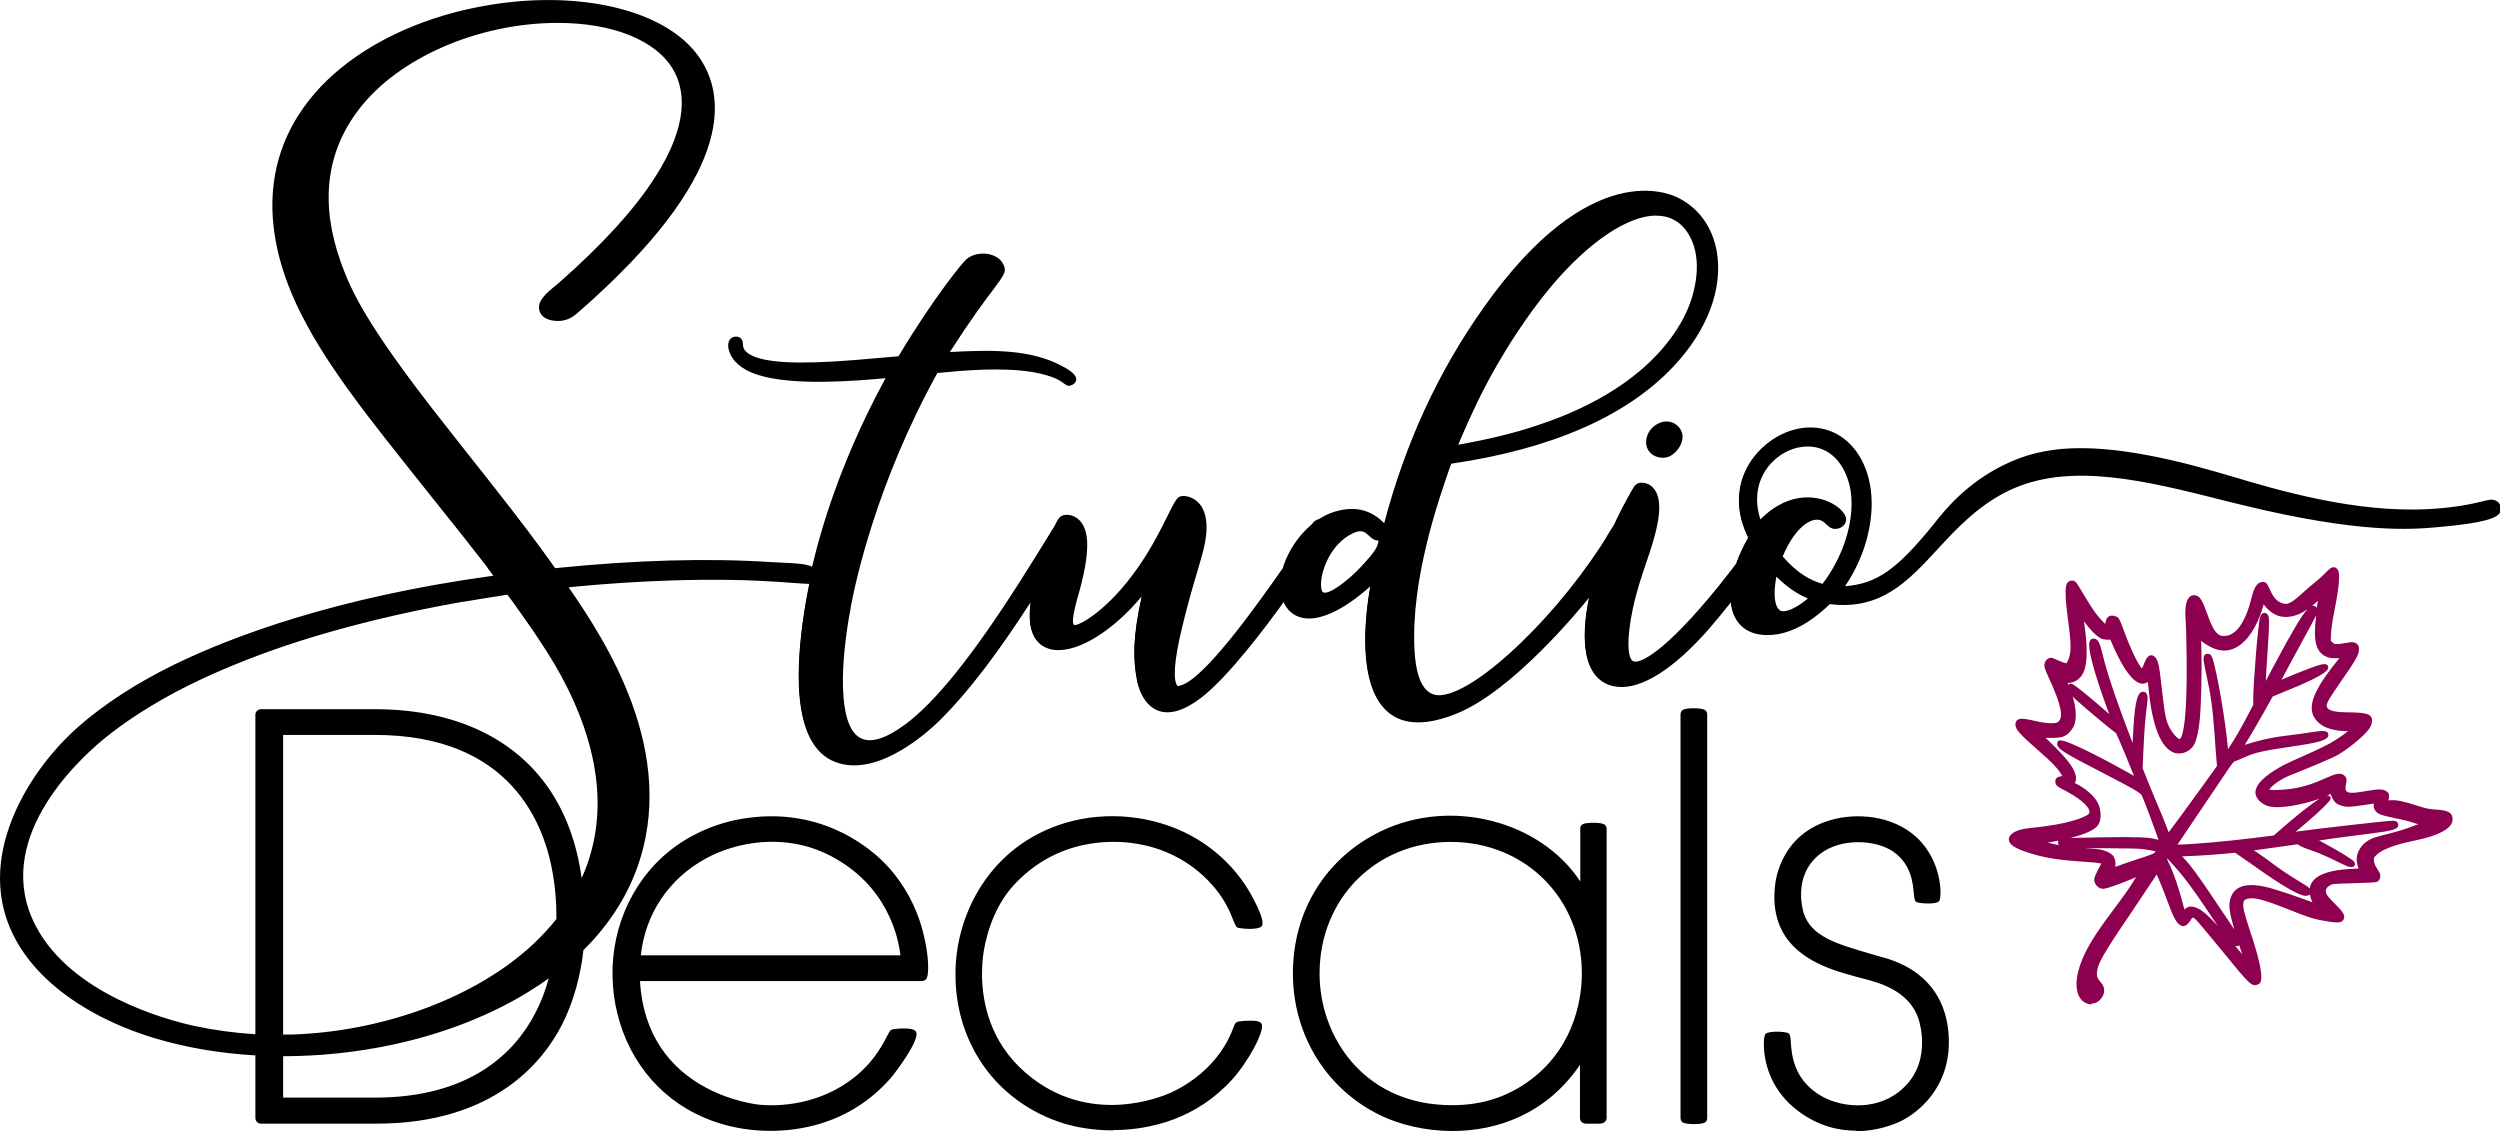 <svg xmlns="http://www.w3.org/2000/svg" id="Layer_2" viewBox="0 0 159.37 72.1"><defs><style>.cls-1,.cls-2{fill:#8c004f;}.cls-2,.cls-3{fill-rule:evenodd;}</style></defs><g id="Layer_1-2"><g><g><g id="path_a377be2cec17f4520bdf653d56db31fd"><path class="cls-3" d="M122.73,70.08c-.57,.63-1.16,1-1.46,1.16-.9,.49-3.83,1.52-6.57-.53-2.43-1.82-2.17-4.57-2.05-4.7,.14-.15,1.17-.11,1.28-.02,.23,.2-.26,2.42,1.84,3.84,1.28,.87,3.65,1.23,5.36-.1,2.05-1.59,1.55-4.08,1.3-4.82-.7-2.11-3.1-2.51-4.05-2.77-2.43-.66-5.46-1.71-5.11-5.55,.13-1.38,.92-3.41,3.42-4.16,1.52-.45,3.82-.39,5.37,1.04,1.66,1.53,1.54,3.76,1.44,3.87-.14,.16-1.19,.11-1.29,.02-.21-.19,.16-2.08-1.46-3.2-1.19-.82-3.48-.92-4.85,.16-1.73,1.37-1.21,3.47-1.08,3.9,.55,1.74,2.57,2.15,4.92,2.87,.39,.12,3.76,.75,4.26,4.38,.31,2.21-.47,3.69-1.3,4.61Z"></path><path d="M118.33,72.08c-1.12,0-2.42-.29-3.71-1.26-1.69-1.27-2.08-2.94-2.16-3.82-.04-.44-.02-.97,.09-1.09,.2-.21,1.33-.16,1.48-.03,.1,.09,.11,.26,.13,.57,.06,.78,.17,2.23,1.69,3.26,1.31,.89,3.58,1.15,5.19-.1,2.17-1.69,1.36-4.36,1.26-4.66-.61-1.84-2.59-2.33-3.65-2.6-.11-.03-.21-.05-.3-.08-1.96-.53-5.6-1.52-5.21-5.7,.07-.78,.54-3.39,3.52-4.28,1.63-.49,3.97-.34,5.51,1.08,1.69,1.56,1.62,3.87,1.45,4.07-.05,.06-.15,.12-.48,.15-.24,.02-.87,0-1-.11-.1-.09-.11-.25-.14-.55-.06-.65-.17-1.85-1.31-2.64-1.13-.78-3.37-.88-4.68,.16-1.72,1.36-1.1,3.51-1.03,3.75,.47,1.49,2.08,1.96,4.11,2.56,.23,.07,.47,.14,.72,.21,.02,0,.06,.02,.11,.03,3.11,.81,4.03,2.88,4.25,4.47,.32,2.32-.55,3.85-1.34,4.73h0c-.54,.6-1.11,.98-1.5,1.19-.08,.05-1.33,.72-3.01,.72Zm-5-6.03c-.25,0-.51,.02-.58,.06-.07,.16-.28,2.75,2.03,4.49,3.08,2.31,6.28,.6,6.41,.52,.3-.16,.88-.53,1.42-1.13h0c.75-.83,1.57-2.28,1.27-4.5-.21-1.51-1.08-3.46-4.04-4.23-.05-.01-.09-.02-.12-.03-.24-.07-.48-.14-.71-.21-2.03-.6-3.79-1.12-4.3-2.75-.08-.26-.75-2.57,1.12-4.06,1.45-1.15,3.81-1.01,5.02-.17,1.25,.87,1.37,2.16,1.43,2.85,.01,.16,.03,.33,.05,.37,.1,.04,.9,.07,1.07-.02,.06-.26,.12-2.25-1.42-3.68-1.45-1.34-3.68-1.47-5.24-1.01-2.81,.83-3.25,3.3-3.32,4.03-.34,3.63,2.41,4.69,5,5.4,.09,.02,.19,.05,.3,.08,1.11,.28,3.19,.8,3.85,2.78,.11,.32,.97,3.17-1.35,4.98-1.71,1.33-4.12,1.05-5.52,.11-1.64-1.11-1.76-2.71-1.82-3.47-.01-.16-.03-.35-.05-.39-.05-.02-.27-.04-.5-.04Zm9.4,4.03h0Z"></path></g><g id="path_dd1ef19ee56051b60a3c89b2339ec3b8"><path class="cls-3" d="M108.69,71.27s0,.08-.06,.15c-.13,.14-1.19,.13-1.31,0-.06-.07-.06-.15-.06-.15v-25.72s0-.09,.06-.15c.13-.14,1.19-.13,1.31,0,.06,.07,.06,.15,.06,.15v25.72Z"></path><path d="M107.99,71.66c-.28,0-.66-.03-.77-.15-.07-.08-.09-.18-.09-.25v-25.72s0-.15,.09-.24c.09-.1,.34-.15,.75-.15h0c.29,0,.66,.03,.77,.15,.09,.1,.09,.21,.09,.25v25.72h0c0,.09-.03,.18-.09,.24-.09,.1-.34,.15-.75,.15Zm0-26.22c-.25,0-.5,.02-.57,.07-.01,.01-.01,.04-.01,.04v25.72s0,.03,.02,.05c.13,.08,.97,.08,1.1,0,0-.01,.01-.04,.01-.04h0v-25.72s0-.03-.02-.05c-.06-.04-.3-.06-.54-.06Z"></path></g><g id="path_2084873447146783568f1ebd5e5b6355"><path class="cls-3" d="M100.89,52.79s.02-.06,.05-.09c.12-.13,1.18-.15,1.31,0,.03,.03,.06,.08,.06,.15v18.42c0,.05-.02,.11-.06,.15-.12,.13-.49,.07-.82,.07-.29,0-.4,.03-.49-.07-.05-.06-.06-.12-.06-.15v-3.86c-3.4,5.46-9.7,5.07-12.79,3.59-3.62-1.74-5.54-5.25-5.54-8.94,0-3.52,1.77-7.15,5.59-8.96,4.36-2.07,10.31-.63,12.73,3.6v-3.86s0-.03,0-.05Zm.09,9.27c0-4.87-3.63-8.53-8.5-8.53-4.71,0-8.5,3.5-8.5,8.53,0,4.07,2.86,8.28,8.07,8.52,1.59,.07,3.69-.15,5.7-1.7,2.6-2.01,3.23-4.94,3.23-6.82Z"></path><path d="M92.61,72.1c-1.75,0-3.38-.41-4.57-.98-3.47-1.66-5.62-5.13-5.62-9.07,0-4.01,2.12-7.4,5.67-9.09,4.45-2.11,10.11-.62,12.65,3.23v-3.36s0-.04,0-.08c0,0,0,0,0,0,.01-.06,.04-.11,.08-.15,.11-.13,.48-.15,.77-.15h0c.4,0,.65,.05,.74,.15,.06,.07,.09,.15,.09,.24v18.42c0,.09-.03,.17-.09,.24-.14,.15-.39,.14-.69,.13-.08,0-.16,0-.23,0h-.15c-.19,0-.33,.01-.45-.12-.08-.09-.09-.2-.09-.24v-3.39c-2.15,3.16-5.31,4.22-8.14,4.22Zm-.16-19.81c-1.44,0-2.9,.3-4.24,.94-3.45,1.63-5.51,4.94-5.51,8.83,0,3.82,2.09,7.2,5.46,8.81,3.1,1.48,9.26,1.84,12.6-3.54,.03-.05,.1-.08,.16-.06,.06,.02,.1,.07,.1,.14v3.86s0,.03,.02,.05c.03,.03,.05,.03,.23,.03,.11,0,.26,0,.4,0,.16,0,.42,.02,.47-.03,.01-.01,.02-.03,.02-.05v-18.42s-.02-.05-.02-.05c-.12-.08-.97-.08-1.11,0h-.14s.14,.02,.14,.02c0,0,0,.01,0,.02v3.86c0,.06-.04,.12-.1,.14-.06,.02-.13-.01-.16-.07-1.63-2.83-4.94-4.48-8.31-4.48Zm.1,18.44c-.17,0-.34,0-.51-.01-5.33-.24-8.21-4.65-8.21-8.66,0-4.94,3.72-8.67,8.64-8.67h0c4.93,0,8.64,3.73,8.64,8.67,0,1.32-.32,4.64-3.29,6.93-1.52,1.17-3.25,1.74-5.28,1.74Zm-.07-17.06c-4.77,0-8.36,3.61-8.36,8.39,0,3.98,2.73,8.14,7.93,8.38,2.19,.11,4.02-.45,5.61-1.67,2.87-2.21,3.18-5.43,3.18-6.71,0-4.78-3.6-8.39-8.36-8.39h0Z"></path></g><g id="path_379f0581a81af83ca86ac7c44465327e"><path class="cls-3" d="M40.63,67.35c-1.68-2.79-1.87-6.34-.68-9.2,2.06-4.91,6.62-5.7,7.41-5.83,4.59-.76,7.65,1.52,8.85,2.71,1,.99,1.97,2.47,2.46,4.3,.43,1.63,.4,2.85,.25,3-.07,.06-.14,.06-.15,.06h-18.12c.29,6.63,6.07,8.02,7.82,8.17,.37,.03,3.16,.29,5.7-1.51,2.03-1.44,2.48-3.16,2.71-3.29,.02-.01,1.22-.16,1.37,.07,.21,.33-1.08,2.22-1.62,2.82-1.45,1.64-3.07,2.44-4.41,2.84-2.3,.69-5.55,.75-8.39-.94-1.38-.82-2.45-1.93-3.21-3.2Zm16.93-6.31c-.06-.76-.55-4.6-4.64-6.66-2.98-1.5-6.12-.8-7.99,.22-2.31,1.27-3.98,3.57-4.22,6.44h16.86Z"></path><path d="M49.1,72.09c-1.9,0-3.76-.48-5.33-1.41-1.35-.8-2.45-1.9-3.26-3.25h0c-1.67-2.78-1.93-6.35-.69-9.33,1.9-4.53,5.89-5.65,7.52-5.91,4.79-.79,7.87,1.66,8.97,2.75,1.17,1.16,2.06,2.71,2.5,4.36,.42,1.57,.45,2.92,.21,3.14-.1,.09-.21,.1-.25,.1h-17.97c.41,7.15,7.39,7.87,7.69,7.89,.74,.07,3.3,.15,5.61-1.48,1.47-1.04,2.09-2.21,2.42-2.85,.14-.27,.21-.4,.31-.46,.05-.03,1.34-.22,1.56,.12,.31,.48-1.33,2.65-1.63,2.99-1.23,1.39-2.74,2.36-4.47,2.88-1.03,.31-2.11,.46-3.17,.46Zm-8.35-4.81c.79,1.32,1.85,2.38,3.16,3.15,2.38,1.42,5.47,1.76,8.28,.93,1.69-.5,3.15-1.44,4.34-2.8,.68-.76,1.7-2.4,1.6-2.65-.11-.1-.93-.06-1.19-.02-.04,.04-.12,.2-.19,.33-.32,.61-.98,1.87-2.5,2.94-2.33,1.65-4.83,1.62-5.79,1.54-.32-.03-7.63-.77-7.96-8.31,0-.04,.01-.08,.04-.1,.03-.03,.06-.04,.1-.04h18.12s.03,0,.05-.02c.1-.14,.13-1.3-.29-2.86-.58-2.16-1.77-3.58-2.42-4.23-1.07-1.06-4.05-3.44-8.72-2.67-1.58,.26-5.45,1.34-7.3,5.74-1.21,2.89-.96,6.37,.67,9.07h0Zm16.8-6.1h-16.86s-.08-.02-.1-.05-.04-.07-.04-.11c.24-2.8,1.81-5.19,4.3-6.55,1.99-1.09,5.16-1.72,8.12-.23,4.17,2.1,4.66,6.01,4.72,6.78,0,.04-.01,.08-.04,.11-.03,.03-.06,.04-.1,.04Zm-16.7-.28h16.55c-.11-1-.75-4.47-4.55-6.39-2.86-1.44-5.94-.83-7.86,.22-2.36,1.29-3.86,3.54-4.14,6.17Z"></path></g><g id="path_b1e8b4da21896ba1f062422519d345d0"><path class="cls-3" d="M62.47,62.17c.02,1.93,.62,4.42,2.82,6.33,3.54,3.08,7.7,2.09,9.43,1.29,1.59-.73,2.56-1.75,3.08-2.45,.93-1.24,.92-1.91,1.11-2.04,.05-.04,1.24-.16,1.39,.05,.2,.28-.77,2.2-1.83,3.37-3.28,3.64-8.14,3.55-10.66,2.76-1.91-.6-3.76-1.8-5.04-3.68-1.69-2.48-1.71-4.99-1.71-5.73,0-3.59,2.02-7.99,6.9-9.45,2.07-.62,5.11-.73,7.94,.82,2.26,1.24,3.34,3,3.59,3.41,.29,.48,1.02,1.87,.85,2.11-.15,.21-1.32,.1-1.39,.05-.17-.12-.36-1.44-1.73-2.87-2.73-2.87-6.21-2.62-6.9-2.57-1.88,.14-3.89,.82-5.64,2.63-1.58,1.62-2.03,3.89-2.13,4.74-.05,.37-.07,.79-.07,1.23Z"></path><path d="M70.95,72.06c-1.25,0-2.37-.2-3.19-.46-2.11-.66-3.92-1.99-5.12-3.74-1.15-1.69-1.74-3.65-1.73-5.81,0-3.73,2.17-8.14,7-9.59,2.64-.79,5.65-.48,8.05,.83,2.03,1.11,3.15,2.65,3.64,3.47,.01,.02,1.12,1.87,.84,2.27-.21,.3-1.48,.16-1.58,.09-.08-.06-.13-.18-.23-.43-.2-.51-.56-1.45-1.53-2.47-2.35-2.46-5.26-2.64-6.79-2.53-2.17,.16-4.04,1.03-5.55,2.59-1.62,1.66-2.01,3.99-2.09,4.66-.05,.4-.07,.81-.07,1.22,.02,1.76,.51,4.26,2.77,6.22,4.06,3.52,8.75,1.51,9.28,1.27,1.55-.72,2.5-1.7,3.03-2.41,.59-.79,.79-1.34,.92-1.67,.08-.21,.12-.33,.23-.41,.1-.07,.92-.13,1.27-.07,.16,.03,.26,.08,.31,.15,.28,.4-.85,2.46-1.84,3.55-2.26,2.51-5.2,3.25-7.62,3.25Zm-.05-19.74c-.99,0-1.97,.14-2.91,.42-5,1.5-6.79,5.96-6.8,9.32,0,2.1,.56,4,1.69,5.65,1.16,1.7,2.92,2.99,4.97,3.63,2.34,.73,7.18,.98,10.52-2.72,1.11-1.24,1.9-2.97,1.81-3.21-.12-.1-1.05-.05-1.21,0,0,0-.05,.14-.09,.26-.13,.34-.34,.92-.96,1.74-.54,.73-1.53,1.75-3.14,2.49-.54,.25-5.39,2.33-9.58-1.31-2.34-2.03-2.85-4.62-2.87-6.43,0-.42,.02-.84,.07-1.25,.08-.69,.49-3.1,2.17-4.82,1.56-1.61,3.49-2.51,5.73-2.67,1.58-.12,4.58,.07,7.01,2.62,1,1.05,1.38,2.03,1.59,2.56,.04,.11,.09,.24,.12,.29,.21,.05,1.07,.09,1.19-.02,.06-.17-.43-1.24-.86-1.95-.48-.79-1.57-2.28-3.54-3.36-1.48-.81-3.21-1.23-4.92-1.23Z"></path></g><g id="path_3b587cbd0494c8b289ae8eb10fa5c6a2"><path class="cls-3" d="M16.42,67.15h-.11c-2.21-.13-4.38-.48-6.43-1.1-5.8-1.75-10.7-5.76-9.59-11.71,.45-2.41,2.02-5.43,4.77-7.88,2.24-1.98,4.83-3.33,6.07-3.94,8.53-4.15,18.69-5.44,20.57-5.7-1.19-1.58-.04-.07-1.16-1.51-.21-.28-1.4-1.79-1.43-1.83-.01-.01-.22-.28-1.2-1.51-.56-.7-1.56-1.96-1.67-2.1-.01-.02-1.37-1.73-1.38-1.75-3.75-4.79-6.63-8.82-7.25-13.38-.6-4.42,1.27-7.7,3.73-9.89,2.56-2.28,6.16-3.79,9.91-4.4,5.08-.83,10.03,.04,12.49,2.46,1.19,1.17,4.27,5.04-3.04,13.07-.76,.83-1.97,2.09-3.64,3.55-.5,.44-.85,.87-1.73,.79-.3-.03-.7-.15-.83-.51-.22-.65,.72-1.25,1.21-1.69,3.17-2.78,5.02-5.02,6.09-6.67,2.34-3.62,1.92-5.84,1.2-7.08-1.11-1.9-3.85-3.06-7.53-3.04-4.82,.02-10.03,2.03-12.74,5.56-2.14,2.79-2.51,6.18-1.15,9.95,.62,1.71,1.62,3.93,6.25,9.84l1.51,1.92c.22,.28,1.46,1.85,1.54,1.95,.25,.32,1.52,1.94,1.54,1.98,1.64,2.12,2.6,3.48,2.86,3.84,6.03-.61,10.54-.61,13.77-.4,1.32,.09,2.43,.05,2.77,.39h0s.04-.19,.04-.19c1.03-4.36,2.82-8.65,4.79-12.24-1.74,.15-5.98,.56-8.35-.18-1.66-.52-1.92-1.58-1.76-1.97,.11-.26,.43-.23,.54-.12,.19,.19-.12,.6,.56,1.02,.8,.5,2.55,.74,6.8,.39,.02,0,2.29-.2,2.33-.2,0,0,.03,0,.52-.04,2.26-3.79,4.13-6.05,4.34-6.22,.65-.54,1.75-.35,2.08,.21,.44,.75-.19,.59-3.5,5.76,3.02-.18,5.42-.18,7.36,.87,.09,.05,1.26,.61,.64,.94-.41,.22-.21-.43-2.37-.81-2.07-.37-4.83-.08-6.24,.05-4.27,7.69-5.45,14.38-5.59,15.08-.24,1.29-2.17,11.88,3.69,7.58,2.23-1.63,4.83-5.18,7.34-9.13,1.14-1.8,1.72-2.77,2.05-3.29l.16-.25,.03-.06c.25-.51,.33-.53,.38-.56,.23-.14,.96-.1,1.28,.74,.35,.91,.03,2.46-.29,3.71-.11,.42-.73,2.25-.33,2.49,.33,.2,2.38-.95,4.33-3.8,1.52-2.22,2.16-4.18,2.51-4.36,.27-.14,1.91,.03,1.44,2.7-.19,1.09-.78,2.56-1.48,5.48-.85,3.53-.29,3.79-.2,3.89,.41,.02,1.53-.16,5.45-5.57,.41-.56,.77-1.07,1.08-1.51l.36-.52,.08-.25c.31-.87,.89-1.78,1.68-2.44l.05-.04h0c.16-.22,.25-.28,.4-.31h.02s.08-.06,.08-.06c.39-.24,.81-.42,1.27-.51,1.29-.26,2.13,.19,2.82,.98,1.6-6.2,4.01-10.6,6.37-13.94,7.06-10,12.18-6.99,12.3-6.94,3.07,1.57,3.46,6.37-.4,10.48-4.28,4.56-11.33,5.76-14.18,6.18-.5,1.49-2.62,7.04-2.37,11.97,.14,2.68,1.07,2.99,1.54,3.05,.6,.07,2.04-.25,4.74-2.68,3.23-2.9,5.36-6.11,5.86-6.88,.39-.6,.62-1.04,.81-1.31h.01s.18-.41,.18-.41c.21-.44,.45-.91,.72-1.4,.42-.77,.43-.76,.56-.82,.22-.1,1.47-.08,1.09,2.21-.29,1.79-1.14,3.36-1.62,5.68-.26,1.26-.5,3.15,.1,3.45,.58,.3,2.38-.82,5.6-4.79,.34-.42,.63-.79,.89-1.14l.28-.38,.03-.09c.29-.79,.65-1.4,.75-1.61-1.42-2.79-.12-5.25,1.79-6.32,1.41-.8,2.95-.72,4.06,.12,1.07,.81,1.89,2.46,1.71,4.66-.09,1.05-.44,2.87-1.81,4.81,2.14-.1,3.45-.85,5.99-3.96,.56-.69,1.95-2.57,4.49-3.81,2.56-1.24,5.92-1.69,13.32,.42,2.68,.77,8.36,2.71,13.75,2.41,2.74-.15,3.64-.66,4.01-.59,.23,.05,.33,.21,.36,.32,.07,.28,.2,.79-3.95,1.15-1.65,.14-4.9,.41-12.37-1.41-.02,0-2.08-.52-2.09-.52-5.1-1.28-9.52-2.14-13.15-.25-4.73,2.47-5.84,7.79-11.12,7.07-.72,.68-2.37,2.18-4.31,1.96-1.47-.17-1.72-1.38-1.77-1.71-.03-.18-.05-.36-.05-.54v-.05s-.17,.22-.17,.22c-.51,.64-1.01,1.25-1.43,1.74-2.45,2.81-4.43,3.82-5.75,3.66-2.32-.27-2.17-3.51-1.57-5.97l.06-.23-.34,.47c-.06,.08-4.64,5.88-8.43,7.43-7.36,3-5.53-7.03-5.26-8.36-3.28,3.08-5.24,2.65-5.69,1.13v-.03s-.11,.14-.11,.14c-.76,1.06-3.43,4.73-5.29,6.16-2.71,2.07-3.65,.07-3.86-1.03-.25-1.32-.3-2.83,.45-5.9-2.62,3.39-6,4.9-7.01,3.09-.13-.23-.45-.89-.16-2.52l.06-.3-.19,.3c-2.29,3.57-4.21,6.06-5.91,7.76-.38,.38-3.76,3.73-6.55,2.67-3.15-1.19-2.22-7.71-1.74-10.38,.06-.31,.12-.62,.18-.94v-.07s-.05,.01-.05,.01c-.36,.04-1.21-.09-3.37-.19-5.92-.26-11.79,.39-12.33,.45,2.4,3.48,7.19,10.73,4.43,18.1-.74,1.97-1.9,3.6-3.23,4.94l-.14,.14v.08c-.05,.38-.1,.64-.11,.73-.25,1.5-.67,2.8-1.24,3.92-2.45,4.84-7.5,6.26-11.72,6.26h-7.27s-.1,0-.17-.07c-.06-.06-.06-.13-.06-.15v-4.12Zm67.66-29.93c0,.32,.06,.55,.18,.63,.49,.32,1.94-.91,2.64-1.67,1.22-1.31,1.02-1.33,1.18-1.91,0,0-.17,.08-.35,.02-.44-.14-.58-.89-1.56-.42-1.44,.69-2.08,2.4-2.1,3.35Zm8.67-8.72s.16,0,1.6-.29c1.08-.22,1.92-.44,2.53-.62,1.57-.45,2.72-.93,3.12-1.1,2.34-.99,3.82-2.08,4.63-2.76,2.59-2.18,3.25-4.3,3.44-4.98,.66-2.46-.14-3.76-.48-4.21-1.72-2.24-5.41-.42-8.78,3.58-1.73,2.06-3.12,4.42-3.44,4.98-.12,.21-.66,1.14-1.26,2.37-.26,.53-.67,1.43-.68,1.44-.25,.55-.68,1.57-.67,1.59ZM16.42,66.06v-20.51s0-.08,.06-.15c.06-.06,.13-.07,.17-.07h7.27c8.13,0,10.89,4.68,11.64,6.13,.84,1.62,1.25,3.33,1.43,4.87v.13s.05-.07,.05-.07c.9-1.83,1.34-3.89,1.17-6.15-.17-2.35-.95-4.57-1.93-6.51-.47-.93-.95-1.8-1.96-3.3-.11-.17-.43-.64-.76-1.1-.84-1.18-1.12-1.57-1.14-1.57-.01,0-.2,.02-.47,.06-.82,.12-2.43,.39-2.46,.4-1.93,.33-3.92,.75-5.33,1.09-2.71,.65-5.25,1.4-7.6,2.27-2.43,.91-4.39,1.82-5.9,2.66-2.21,1.22-3.56,2.29-4.14,2.77-3.35,2.76-6.76,7.5-4.34,12.1,2.07,3.93,7.16,5.76,10.19,6.42,1.29,.28,2.6,.46,3.9,.53h.16Zm1.49,1.14v2.92h6c4.46,0,8.33-1.62,10.33-5.43,.39-.74,.68-1.53,.89-2.32l.08-.34-.32,.24c-3.24,2.34-6.72,3.36-7.7,3.65-2.9,.84-6.07,1.3-9.21,1.29h-.07Zm0-1.1h.68c6.18-.2,12.02-2.52,15.55-5.85,.52-.49,.99-1,1.42-1.54l.05-.06v-.24c0-.92-.08-1.79-.2-2.54-1.16-7.29-6.87-9.14-11.51-9.14h-6v19.38ZM118.18,32c0-.55-.09-1.05-.23-1.49-1.29-3.84-6.03-2.17-6.06,1.27,0,.49,.09,1.02,.3,1.57,2.71-2.9,5.46-.92,5.38-.23-.04,.34-.45,.49-.71,.41-.32-.1-.49-.59-1.07-.57-.58,.02-1.54,.62-2.3,2.52,1.07,1.24,1.95,1.64,2.75,1.88,1.35-1.73,1.97-3.73,1.94-5.37Zm-2.67,6.09c-.57-.23-1.31-.57-2.36-1.63-.13,.62-.17,1.09-.17,1.45,.02,.8,.29,1.05,.46,1.13,.52,.24,1.51-.44,2.06-.96Z"></path><path d="M23.91,71.63h-7.27c-.1,0-.2-.04-.27-.12-.06-.07-.09-.15-.09-.24v-3.99c-2.27-.13-4.44-.5-6.43-1.1-5.45-1.64-10.86-5.63-9.69-11.88,.52-2.77,2.32-5.74,4.82-7.96,1.62-1.43,3.73-2.8,6.1-3.96,3.78-1.84,10.37-4.31,20.37-5.68-.27-.36-.4-.53-.45-.62h0s-.1-.12-.55-.7c-.21-.28-1.4-1.79-1.43-1.82-.01-.02-.11-.14-.45-.56l-2.43-3.05s-.35-.44-.69-.87c-.34-.43-.68-.87-.69-.87-3.61-4.6-6.64-8.79-7.28-13.45-.67-4.9,1.68-8.15,3.77-10.01C23.74,2.53,27.29,.95,31.25,.31c5.24-.86,10.19,.12,12.61,2.5,1.78,1.75,3.76,5.81-3.03,13.26-.74,.81-1.97,2.08-3.65,3.56l-.16,.14c-.43,.39-.84,.76-1.67,.68-.23-.02-.78-.12-.95-.6-.22-.63,.45-1.18,.99-1.62,.09-.08,.18-.15,.26-.22,2.71-2.38,4.76-4.62,6.07-6.65,2.28-3.52,1.91-5.71,1.19-6.93-1.09-1.86-3.84-2.97-7.35-2.97h-.06c-5.04,.02-10.11,2.23-12.62,5.51-2.11,2.75-2.49,6.05-1.13,9.81,.63,1.75,1.63,3.94,6.23,9.81l1.51,1.92c.22,.28,1.46,1.85,1.54,1.95,.25,.32,1.52,1.95,1.55,1.98,1.51,1.95,2.44,3.25,2.78,3.74l.03,.04c5.11-.52,9.72-.65,13.72-.39,.27,.02,.54,.03,.79,.04,.85,.04,1.5,.07,1.87,.26,1.16-4.94,3.16-9.23,4.68-12.02h-.01c-1.9,.17-5.84,.51-8.12-.21-1.17-.37-1.61-.98-1.76-1.31-.14-.3-.18-.62-.09-.84,.06-.15,.18-.25,.34-.28,.16-.04,.34,.01,.43,.11,.1,.1,.11,.23,.12,.35,.01,.19,.03,.41,.42,.65,.89,.55,3.03,.67,6.72,.37,.02,0,2.29-.2,2.33-.2l.45-.04c2.24-3.75,4.12-6.02,4.33-6.19,.35-.29,.87-.41,1.37-.33,.42,.08,.76,.28,.93,.57,.3,.51,.16,.69-.6,1.71-.54,.71-1.42,1.89-2.76,3.97,2.75-.15,5.19-.17,7.16,.9,.61,.31,.89,.58,.9,.83,0,.1-.04,.24-.25,.36-.24,.13-.37,.04-.54-.09-.23-.17-.66-.48-1.93-.71-1.98-.35-4.62-.1-6.04,.04h-.09c-3.85,6.97-5.2,13.19-5.53,14.94v.04c-.65,3.42-.84,7.38,.54,8.25,.65,.41,1.63,.14,2.92-.81,1.92-1.41,4.31-4.38,7.31-9.09,.79-1.25,1.32-2.1,1.67-2.67,.16-.26,.28-.46,.38-.62l.18-.29c.23-.48,.33-.57,.43-.62,.15-.09,.42-.12,.71-.02,.25,.09,.58,.3,.78,.83,.36,.96,.04,2.53-.29,3.79-.02,.07-.05,.16-.08,.29-.46,1.57-.42,1.98-.31,2.05,.24,.1,2.17-.89,4.14-3.76,.84-1.22,1.4-2.35,1.81-3.18,.39-.78,.57-1.13,.76-1.23,.18-.1,.64-.07,1.03,.21,.44,.32,.9,1.04,.62,2.64-.09,.53-.27,1.12-.51,1.94-.27,.9-.6,2.02-.97,3.56-.5,2.06-.59,3.38-.28,3.71,.87-.03,2.64-1.88,5.28-5.51,.41-.56,.76-1.06,1.08-1.51l.35-.5,.07-.23c.34-.96,.97-1.87,1.72-2.51l.05-.04c.15-.21,.27-.3,.47-.34l.05-.04c.42-.26,.87-.44,1.32-.53,1.11-.22,1.99,.04,2.78,.83,1.36-5.13,3.43-9.63,6.33-13.73,6.82-9.67,11.91-7.29,12.47-6.98,1.28,.66,2.13,1.86,2.4,3.39,.41,2.36-.59,5.02-2.75,7.32-2.99,3.18-7.76,5.27-14.18,6.21-.04,.12-.09,.27-.15,.43-.66,1.9-2.42,6.96-2.19,11.4,.09,1.83,.57,2.81,1.41,2.92,.45,.06,1.8-.1,4.63-2.64,2.1-1.89,4.17-4.32,5.84-6.86,.2-.31,.36-.57,.49-.8,.13-.21,.23-.38,.33-.52l.18-.38c.23-.47,.47-.95,.73-1.41,.42-.76,.45-.8,.62-.88,.17-.08,.54-.08,.85,.15,.33,.25,.68,.84,.45,2.2-.15,.91-.44,1.77-.75,2.68-.31,.91-.63,1.86-.87,3-.37,1.78-.36,3.1,.03,3.3,.41,.2,2.02-.56,5.42-4.75,.31-.39,.61-.77,.89-1.13l.27-.36,.02-.07c.23-.64,.5-1.15,.67-1.45,.02-.04,.04-.08,.06-.12-1.43-2.9-.04-5.37,1.88-6.45,1.43-.8,3.04-.76,4.21,.13,1.27,.96,1.93,2.75,1.76,4.78-.09,1.13-.46,2.84-1.67,4.64,2.02-.16,3.28-1.05,5.6-3.89l.14-.18c.65-.82,2.02-2.51,4.4-3.67,2.3-1.12,5.52-1.84,13.42,.42,.31,.09,.67,.19,1.06,.31,2.96,.88,7.91,2.36,12.65,2.09,1.74-.1,2.73-.34,3.32-.48,.35-.09,.57-.14,.73-.11,.36,.07,.45,.35,.47,.43,.02,.1,.06,.25-.06,.42-.2,.28-.83,.63-4.01,.9-1.59,.14-4.89,.42-12.41-1.42-.04,0-2.06-.51-2.09-.52-5.01-1.26-9.44-2.14-13.05-.26-1.82,.95-3.09,2.32-4.31,3.64-1.84,1.99-3.58,3.87-6.83,3.46-.63,.59-2.34,2.19-4.38,1.95-1.03-.12-1.72-.78-1.9-1.82-.01-.08-.02-.16-.03-.24-.51,.64-.99,1.22-1.38,1.67-2.24,2.57-4.33,3.89-5.87,3.71-.64-.07-1.14-.37-1.49-.87-.87-1.26-.57-3.53-.3-4.81-.62,.77-4.86,5.93-8.42,7.38-1.91,.78-3.38,.76-4.37-.06-2.03-1.68-1.49-6.16-1.16-8.04-1.77,1.58-3.34,2.28-4.43,1.98-.5-.14-.88-.48-1.09-.98-1.04,1.45-3.51,4.76-5.26,6.1-1.08,.83-2.01,1.1-2.75,.82-.97-.37-1.27-1.57-1.34-1.93-.25-1.29-.29-2.72,.3-5.35-1.82,2.18-3.98,3.53-5.49,3.42-.61-.05-1.08-.34-1.36-.84-.28-.51-.36-1.25-.23-2.21-2.14,3.32-4.02,5.77-5.74,7.48-.63,.63-3.94,3.75-6.7,2.71-2.89-1.09-2.59-6.33-1.83-10.54,.05-.27,.1-.54,.16-.82-.19,0-.47-.02-.9-.05-.54-.04-1.28-.1-2.36-.15-5-.22-10.01,.21-12.08,.42,2.25,3.27,7.11,10.55,4.31,18.03-.68,1.82-1.78,3.5-3.26,4.99l-.11,.1v.03c-.05,.37-.09,.62-.1,.73-.24,1.47-.66,2.8-1.25,3.97-1.2,2.37-4.33,6.34-11.85,6.34Zm7.32-35.7s.08,.11,.6,.8c.03,.04,.04,.09,.02,.14-.02,.05-.06,.08-.11,.09l-.2,.03c-9.98,1.37-16.56,3.83-20.33,5.66-2.35,1.14-4.44,2.5-6.04,3.92-2.45,2.18-4.22,5.09-4.73,7.8-1.14,6.06,4.16,9.94,9.49,11.55,1.98,.6,4.13,.96,6.39,1.09h.1c.08,0,.14,.07,.14,.15v4.12s0,.03,.02,.05c.02,.02,.04,.03,.06,.03h7.27c7.37,0,10.43-3.87,11.6-6.18,.58-1.14,.99-2.45,1.22-3.88,.02-.12,.06-.37,.1-.73v-.08s.03-.06,.05-.09l.14-.14c1.45-1.46,2.53-3.1,3.2-4.89,2.81-7.5-2.25-14.83-4.41-17.97-.03-.04-.03-.09-.01-.14s.06-.08,.11-.08h.09c1.98-.22,7.13-.67,12.27-.45,1.09,.05,1.83,.1,2.37,.15,.51,.04,.81,.06,.98,.04h.06s.1,0,.13,.03c.03,.03,.05,.08,.04,.13v.07c-.08,.31-.14,.62-.2,.93-.61,3.36-1.2,9.15,1.65,10.22,2.6,.98,5.79-2.03,6.4-2.64,1.75-1.75,3.68-4.28,5.89-7.74l.19-.3c.04-.06,.11-.08,.17-.06,.06,.03,.1,.09,.09,.16l-.06,.3c-.19,1.09-.15,1.9,.14,2.42,.23,.42,.62,.66,1.13,.7,1.51,.12,3.82-1.45,5.64-3.8,.04-.05,.11-.07,.17-.04,.06,.03,.09,.1,.08,.16-.73,2.97-.7,4.48-.44,5.83,.06,.32,.33,1.41,1.16,1.72,.64,.24,1.47-.02,2.47-.78,1.76-1.35,4.27-4.73,5.27-6.13l.1-.14s.09-.07,.14-.06c.05,0,.1,.05,.11,.1v.03c.17,.53,.5,.88,.99,1.01,.62,.17,2.02,.1,4.48-2.2,.05-.04,.11-.05,.17-.02,.05,.03,.08,.09,.07,.15-.21,1.06-1.16,6.42,.98,8.19,.91,.75,2.28,.76,4.08,.02,3.76-1.53,8.33-7.32,8.37-7.38l.34-.47c.04-.06,.11-.07,.18-.05,.06,.03,.09,.1,.08,.16l-.06,.23c-.26,1.07-.77,3.71,.16,5.04,.3,.43,.74,.69,1.29,.75,.83,.1,2.69-.24,5.63-3.61,.41-.47,.9-1.06,1.43-1.73l.17-.22s.1-.07,.16-.05c.06,.02,.1,.07,.1,.13v.05c0,.18,.02,.35,.05,.52,.09,.53,.43,1.45,1.65,1.59,1.95,.22,3.64-1.39,4.2-1.92,.03-.03,.07-.04,.12-.04,3.15,.43,4.77-1.33,6.65-3.36,1.24-1.34,2.52-2.72,4.39-3.7,3.7-1.93,8.19-1.04,13.25,.24,.02,0,2.08,.52,2.1,.52,7.48,1.83,10.75,1.55,12.32,1.41,2.86-.25,3.65-.57,3.81-.79,.04-.06,.03-.1,.01-.18-.01-.06-.06-.18-.25-.22-.1-.02-.31,.03-.61,.1-.6,.15-1.61,.39-3.37,.49-4.78,.27-9.77-1.22-12.74-2.1-.39-.12-.74-.22-1.05-.31-7.81-2.23-10.97-1.53-13.22-.43-2.32,1.13-3.66,2.79-4.3,3.59l-.14,.18c-2.46,3.01-3.83,3.91-6.1,4.01-.04,0-.1-.03-.13-.07-.03-.05-.02-.11,0-.15,1.3-1.84,1.69-3.6,1.78-4.74,.19-2.27-.73-3.83-1.65-4.53-1.08-.81-2.57-.85-3.9-.1-1.82,1.02-3.13,3.38-1.73,6.14,.02,.04,.02,.09,0,.13-.02,.05-.06,.11-.1,.19-.16,.3-.42,.79-.65,1.41l-.03,.09s-.01,.03-.02,.04l-.28,.38c-.28,.37-.58,.75-.9,1.14-2.79,3.44-4.94,5.24-5.77,4.83-.73-.37-.43-2.42-.18-3.61,.24-1.16,.57-2.11,.88-3.03,.31-.9,.6-1.75,.74-2.64,.2-1.23-.08-1.73-.35-1.93-.24-.18-.49-.15-.55-.13-.09,.04-.1,.05-.5,.76-.25,.46-.49,.93-.72,1.4l-.18,.39s-.02,.03-.03,.04c-.09,.12-.18,.29-.31,.5-.13,.23-.29,.5-.5,.81-1.68,2.55-3.77,5.01-5.89,6.91-2.81,2.53-4.25,2.79-4.85,2.71-1-.12-1.56-1.19-1.66-3.18-.23-4.5,1.48-9.41,2.21-11.51,.07-.2,.13-.38,.18-.51,.02-.05,.06-.09,.11-.1,6.4-.92,11.14-2.98,14.1-6.13,2.06-2.2,3.06-4.84,2.68-7.08-.25-1.44-1.04-2.57-2.24-3.18-.55-.3-5.44-2.57-12.12,6.89-2.92,4.14-5,8.69-6.35,13.89-.01,.05-.05,.09-.1,.1-.05,.02-.1,0-.14-.04-.77-.87-1.6-1.16-2.69-.93-.42,.09-.83,.25-1.23,.49l-.08,.05s-.04,.02-.06,.02c-.11,.02-.18,.05-.32,.25,0,.01-.02,.02-.03,.03l-.05,.04c-.71,.6-1.31,1.47-1.63,2.38l-.08,.25s-.01,.03-.02,.04l-.36,.52c-.31,.45-.67,.95-1.08,1.51-3.7,5.11-4.96,5.66-5.57,5.63-.04,0-.07-.02-.09-.04-.19-.17-.66-.59,.16-4.02,.37-1.54,.7-2.67,.97-3.57,.24-.81,.42-1.4,.5-1.91,.25-1.46-.14-2.09-.51-2.36-.32-.23-.66-.23-.73-.19-.12,.06-.37,.57-.64,1.1-.41,.83-.98,1.97-1.83,3.21-1.95,2.85-4.06,4.12-4.52,3.84-.36-.22-.19-1.07,.19-2.37,.03-.12,.06-.21,.08-.28,.29-1.13,.63-2.73,.3-3.62-.16-.43-.42-.6-.61-.66-.21-.08-.4-.04-.47,0-.04,.02-.12,.06-.33,.5l-.02,.05-.17,.27c-.1,.16-.22,.36-.38,.62-.35,.57-.87,1.43-1.67,2.68-3.02,4.74-5.43,7.74-7.38,9.17-1.39,1.02-2.48,1.3-3.24,.82-1.84-1.16-1.09-6.36-.68-8.54v-.04c.33-1.76,1.7-8.06,5.6-15.08,.02-.04,.06-.07,.11-.07l.16-.02c1.43-.14,4.1-.39,6.12-.03,1.33,.24,1.8,.58,2.05,.76,.15,.11,.15,.11,.24,.07,.04-.02,.1-.06,.1-.11,0-.02-.02-.21-.72-.57-2-1.08-4.5-1.03-7.31-.87-.06,0-.1-.02-.13-.07-.03-.05-.03-.1,0-.15,1.43-2.23,2.36-3.47,2.92-4.22,.76-1.01,.78-1.06,.58-1.4-.12-.21-.4-.38-.73-.43-.42-.08-.85,.02-1.14,.27-.21,.17-2.07,2.43-4.31,6.18-.02,.04-.06,.06-.11,.07l-.52,.04s-2.3,.2-2.33,.2c-3.81,.31-5.93,.19-6.89-.41-.51-.32-.53-.65-.55-.87,0-.09-.01-.15-.04-.17-.02-.02-.09-.05-.18-.03-.06,.01-.11,.05-.13,.11-.04,.11-.05,.34,.08,.62,.14,.29,.53,.83,1.59,1.17,2.23,.7,6.14,.36,8.01,.2l.28-.02c.06,0,.1,.02,.13,.06,.03,.04,.03,.1,0,.15-1.53,2.78-3.59,7.15-4.78,12.2l-.04,.19s-.04,.08-.09,.1c-.04,.02-.09,.01-.13-.01-.25-.25-1.02-.29-1.9-.33-.25-.01-.52-.02-.8-.04-4-.26-8.63-.13-13.75,.4-.04,0-.1-.02-.13-.06l-.08-.11c-.35-.49-1.27-1.78-2.78-3.73-.03-.04-1.3-1.66-1.54-1.98-.08-.1-1.32-1.68-1.54-1.95l-1.51-1.92c-4.62-5.9-5.63-8.12-6.27-9.88-1.4-3.86-1-7.25,1.17-10.08,2.6-3.4,7.65-5.6,12.85-5.62h.06c3.67,0,6.44,1.13,7.6,3.12,.75,1.29,1.15,3.59-1.2,7.23-1.33,2.05-3.38,4.31-6.12,6.7-.08,.07-.17,.15-.27,.23-.47,.38-1.06,.86-.9,1.31,.11,.32,.53,.39,.71,.41,.71,.06,1.04-.23,1.46-.6l.16-.15c1.67-1.47,2.9-2.73,3.63-3.54,6.63-7.28,4.75-11.19,3.05-12.87-2.35-2.31-7.21-3.27-12.36-2.42-3.9,.64-7.4,2.19-9.84,4.37-2.04,1.82-4.33,4.99-3.68,9.76,.63,4.58,3.64,8.74,7.22,13.31,0,.01,.35,.44,.69,.87,.34,.43,.68,.87,.69,.87l2.42,3.05c.35,.44,.44,.56,.45,.57,.02,.03,1.21,1.55,1.43,1.82,.45,.58,.53,.68,.55,.7,0,0,0,.01,.01,.02h0Zm-7.32,34.32h-6c-.08,0-.14-.06-.14-.14v-2.92s.02-.07,.04-.1c.03-.03,.06-.04,.1-.04h.07s.05,0,.07,0c3.06,0,6.21-.44,9.1-1.28,3.64-1.06,6.17-2.55,7.66-3.63l.32-.24s.11-.04,.16,0c.05,.03,.07,.09,.06,.15l-.08,.34c-.23,.85-.53,1.64-.91,2.36-1.32,2.51-4.2,5.51-10.46,5.51Zm-5.86-.28h5.86c6.12,0,8.92-2.91,10.2-5.36,.36-.68,.65-1.43,.87-2.24h0c-1.51,1.09-4.07,2.6-7.75,3.67-2.91,.85-6.09,1.29-9.18,1.29h0v2.64Zm-.14-3.73s-.07-.01-.1-.04c-.03-.03-.04-.06-.04-.1v-19.38c0-.08,.06-.14,.14-.14h6c3.06,0,10.32,.9,11.65,9.25,.13,.83,.2,1.69,.2,2.56v.25s-.01,.06-.03,.09l-.05,.06c-.43,.54-.91,1.07-1.44,1.56-3.65,3.44-9.64,5.69-15.64,5.88h-.68s0,.01,0,.01Zm.14-19.38v19.09h.54c5.93-.19,11.85-2.41,15.45-5.81,.51-.49,.99-1,1.41-1.53l.02-.02v-.2c0-.85-.07-1.72-.2-2.52-.53-3.37-2.72-9.02-11.37-9.02h-5.86Zm-1.63,19.35h-.17c-1.33-.08-2.65-.26-3.92-.54-1.82-.4-7.94-2.04-10.29-6.49-2.95-5.61,2.6-10.81,4.37-12.27,1.19-.98,2.59-1.92,4.16-2.78,1.69-.93,3.68-1.83,5.92-2.67,2.23-.83,4.72-1.58,7.61-2.28,1.61-.39,3.61-.8,5.34-1.1h.06c.3-.06,1.67-.29,2.41-.4,.49-.07,.5-.07,.55-.05,.04,.02,.08,.04,1.2,1.62,.33,.46,.65,.93,.76,1.1,1.01,1.51,1.51,2.38,1.97,3.31,1.14,2.27,1.79,4.48,1.94,6.57,.16,2.21-.24,4.3-1.19,6.23l-.04,.07c-.03,.06-.09,.09-.15,.07-.06-.01-.11-.06-.11-.12v-.13c-.22-1.8-.69-3.42-1.43-4.82-2.04-3.9-6.13-6.06-11.52-6.06h-7.27s-.04,0-.06,.03c-.02,.02-.02,.05-.02,.05v20.51s-.02,.08-.04,.1c-.03,.03-.06,.04-.1,.04Zm15.93-28.3c-.06,0-.17,.02-.39,.06-.74,.11-2.11,.34-2.4,.39h-.06c-1.72,.3-3.71,.71-5.32,1.1-2.88,.7-5.36,1.44-7.58,2.27-2.23,.83-4.21,1.72-5.89,2.65-1.55,.86-2.94,1.78-4.12,2.75-1.73,1.43-7.15,6.5-4.3,11.92,2.29,4.34,8.31,5.96,10.1,6.35,1.26,.27,2.56,.45,3.88,.53h.01s0-20.36,0-20.36c0-.09,.03-.18,.09-.24,.07-.08,.17-.12,.27-.12h7.27c5.5,0,9.68,2.2,11.77,6.21,.7,1.34,1.17,2.87,1.4,4.56,.8-1.77,1.13-3.69,.98-5.71-.15-2.05-.79-4.22-1.91-6.46-.46-.92-.95-1.79-1.95-3.28-.11-.17-.43-.64-.76-1.1-.67-.96-.98-1.38-1.09-1.51Zm81.35,1.34c-.11,0-.22-.02-.31-.06-.19-.09-.52-.37-.54-1.26,0-.41,.05-.91,.17-1.49,.01-.05,.05-.09,.1-.11,.05-.01,.1,0,.14,.04,.99,1.01,1.71,1.36,2.31,1.6,.04,.02,.08,.06,.09,.11s0,.1-.04,.13c-.13,.12-1.14,1.05-1.9,1.05Zm-.46-2.49c-.08,.45-.12,.84-.11,1.16,.02,.76,.27,.96,.38,1.01,.36,.16,1.13-.26,1.74-.78-.54-.23-1.18-.58-2.01-1.39Zm-28.79,1.3c-.1,0-.19-.02-.27-.07-.22-.14-.25-.49-.25-.76h0c.02-1.02,.71-2.77,2.18-3.48,.76-.37,1.11-.04,1.36,.2,.1,.1,.19,.18,.3,.22,.12,.04,.23,0,.25-.02,.05-.02,.11-.01,.15,.02,.04,.04,.06,.09,.04,.15-.03,.1-.05,.18-.06,.26-.08,.39-.13,.6-1.15,1.71-.02,.02-1.67,1.77-2.55,1.77Zm-.24-.82c0,.32,.06,.47,.12,.51,.33,.22,1.57-.69,2.46-1.65,.97-1.05,1.01-1.24,1.08-1.58,0-.02,0-.04,.01-.06-.06,0-.13,0-.2-.03-.17-.05-.29-.17-.41-.28-.25-.23-.46-.43-1.04-.15-1.36,.65-2,2.28-2.02,3.23h0Zm32.02,.29s-.03,0-.04,0c-.81-.24-1.71-.64-2.81-1.92-.03-.04-.04-.1-.02-.15,.76-1.88,1.75-2.58,2.43-2.61,.41,0,.65,.2,.84,.38,.1,.09,.18,.17,.27,.2,.11,.03,.27,0,.38-.07,.06-.04,.13-.11,.15-.22,.02-.17-.29-.59-.92-.87-.65-.3-2.36-.78-4.22,1.21-.03,.04-.08,.05-.13,.04-.05,0-.09-.04-.1-.09-.21-.55-.31-1.09-.31-1.63,.02-2.02,1.56-3.35,3.01-3.58,1.18-.19,2.68,.31,3.33,2.26,.15,.45,.23,.97,.24,1.53h0c.02,1.8-.71,3.84-1.97,5.46-.03,.04-.07,.05-.11,.05Zm-2.58-2.05c.99,1.13,1.8,1.52,2.53,1.74,1.19-1.56,1.88-3.5,1.85-5.2h0c0-.53-.08-1.02-.23-1.45-.51-1.52-1.63-2.29-3.02-2.07-1.33,.21-2.75,1.44-2.77,3.3,0,.43,.07,.87,.21,1.31,1.99-1.99,3.85-1.36,4.39-1.11,.66,.3,1.12,.8,1.08,1.16-.02,.17-.12,.32-.27,.43-.18,.12-.42,.16-.61,.1-.15-.05-.27-.16-.38-.26-.17-.16-.34-.32-.64-.3-.55,.02-1.44,.65-2.15,2.35Zm-20.89-6.82c-.08,0-.1-.02-.13-.05-.06-.08-.07-.1,.66-1.73,0,0,.41-.9,.68-1.45,.4-.81,.85-1.65,1.27-2.38,.5-.86,1.83-3.06,3.46-5,2.43-2.88,5-4.59,6.9-4.59,.02,0,.05,0,.07,0,.84,.02,1.52,.36,2.03,1.02,.46,.6,1.15,1.96,.51,4.33-.48,1.77-1.71,3.56-3.48,5.05-1.28,1.07-2.85,2.01-4.66,2.78-.54,.23-1.68,.69-3.14,1.1-.79,.23-1.64,.43-2.55,.62-1.08,.22-1.46,.29-1.61,.29Zm12.83-14.92c-1.81,0-4.3,1.67-6.68,4.49-1.62,1.92-2.94,4.1-3.43,4.96-.42,.72-.87,1.56-1.26,2.36-.26,.54-.67,1.43-.67,1.44-.19,.42-.46,1.04-.59,1.36,.2-.03,.59-.11,1.35-.26,.89-.18,1.74-.39,2.52-.61,1.45-.42,2.57-.86,3.11-1.09,1.79-.76,3.33-1.68,4.59-2.74,1.72-1.45,2.93-3.19,3.39-4.9,.61-2.25-.03-3.53-.46-4.09-.45-.59-1.06-.9-1.81-.91-.02,0-.04,0-.06,0Z"></path></g><g id="path_bb9851fefc2f10ac572b58d21e3223ed"><path class="cls-3" d="M107.12,27.86c-.02,.53-.47,1.02-.85,1.14-.28,.09-.82,.04-1.07-.37-.27-.45-.06-1.09,.4-1.41,.77-.54,1.53,.04,1.51,.64Z"></path><path d="M106,29.18c-.32,0-.71-.13-.92-.47-.3-.5-.11-1.22,.44-1.6,.39-.27,.83-.32,1.21-.12,.33,.18,.54,.52,.53,.88h0c-.02,.58-.51,1.13-.95,1.27-.09,.03-.2,.04-.31,.04Zm.23-2.03c-.18,0-.37,.06-.55,.19-.42,.29-.59,.85-.36,1.22,.21,.34,.66,.38,.91,.31,.3-.09,.73-.52,.75-1.01,0-.25-.14-.49-.38-.62-.11-.06-.23-.09-.36-.09Zm.88,.71h0Z"></path></g></g><g id="path_977d2637ee16c79337ff598a6ab630b7"><path class="cls-2" d="M132.97,63.78c-.49-.3-.59-1.15-.24-2.17,.34-1,.87-1.88,2.27-3.74,.42-.56,.84-1.15,.94-1.31,.09-.16,.27-.43,.38-.6,.12-.17,.19-.32,.17-.32s-.35,.13-.73,.29c-.77,.32-1.53,.58-1.67,.58-.24,0-.44-.21-.44-.46,0-.06,.09-.29,.21-.51,.12-.22,.22-.44,.24-.48,.06-.16-.12-.2-1.17-.27-1.77-.12-2.56-.25-3.63-.6-.74-.24-1.09-.46-1.09-.7,0-.27,.45-.5,1.11-.57,1.43-.15,2.17-.28,2.94-.5,.47-.14,.95-.35,1.03-.47,.29-.41-.39-1.1-1.77-1.79-.22-.11-.31-.18-.33-.26-.04-.16,0-.23,.16-.26,.36-.07,.36-.08,.13-.44-.25-.39-.56-.7-1.42-1.46-1.15-1.01-1.42-1.3-1.42-1.55,0-.28,.22-.29,1.08-.09,.74,.17,1.35,.2,1.54,.06,.48-.33,.35-1.12-.48-2.94-.27-.6-.32-.74-.3-.86,.03-.15,.16-.28,.28-.28,.04,0,.23,.08,.44,.17,.2,.1,.43,.17,.51,.17,.12,0,.15-.02,.25-.23,.25-.51,.25-1.11,.02-2.78-.16-1.18-.19-1.97-.07-2.14,.09-.14,.25-.16,.35-.04,.04,.04,.26,.4,.49,.8,.51,.86,.84,1.33,1.18,1.67,.38,.38,.4,.38,.43,.09,.04-.32,.14-.43,.36-.39,.09,.01,.19,.06,.23,.1,.04,.04,.17,.33,.28,.64,.44,1.21,.94,2.26,1.22,2.57l.12,.13,.08-.11c.04-.06,.13-.24,.19-.39,.19-.47,.37-.55,.54-.22,.12,.24,.16,.48,.31,1.8,.21,1.87,.27,2.16,.62,2.72,.19,.32,.53,.64,.66,.62,.44-.06,.63-1.9,.58-5.51-.01-.98-.04-2-.06-2.27-.09-1.01,.12-1.54,.52-1.37,.17,.07,.31,.32,.56,1.03,.27,.74,.4,1.02,.6,1.24,.21,.23,.35,.3,.65,.29,.81,0,1.46-.89,1.86-2.53,.16-.66,.32-.91,.58-.91,.14,0,.15,.01,.36,.45,.24,.5,.46,.75,.8,.88,.44,.17,.71,.04,1.51-.7,.25-.23,.59-.52,.76-.65s.45-.38,.63-.56c.37-.38,.47-.43,.58-.29,.16,.19,.08,1.05-.23,2.62-.12,.58-.19,1.07-.2,1.4l-.02,.51,.15,.15c.18,.18,.3,.19,.98,.08,.42-.07,.45-.07,.56,0,.09,.06,.11,.11,.11,.24,0,.32-.18,.64-1.1,1.95-.93,1.33-1.05,1.56-.94,1.82,.13,.3,.56,.42,1.53,.42,.6,0,1.06,.06,1.2,.14,.21,.13,.17,.44-.08,.76-.35,.44-1.26,1.18-1.91,1.55-.3,.17-1.8,.81-3.05,1.3-.56,.22-1.21,.68-1.36,.97-.06,.12-.06,.13,.01,.19,.13,.1,1.25,.04,1.91-.1,.66-.14,1.06-.27,1.81-.61,.71-.31,.93-.35,1.09-.19,.1,.11,.1,.12,.05,.42-.07,.36-.04,.49,.14,.62,.17,.12,.54,.11,1.36-.04,.69-.13,.95-.13,1.14,0,.1,.07,.11,.1,.09,.28-.01,.11-.04,.23-.05,.27-.03,.06,0,.07,.25,.05,.41-.03,.84,.05,1.65,.31,.62,.2,.78,.24,1.2,.26,.8,.05,1.02,.16,1.02,.49,0,.24-.22,.48-.64,.7-.41,.21-.84,.34-1.82,.56-.86,.19-1.37,.35-1.83,.57-.35,.17-.66,.45-.71,.61-.05,.2,.01,.48,.17,.71,.09,.13,.18,.29,.2,.35,.05,.14,0,.31-.11,.36-.04,.02-.66,.05-1.37,.06-.77,.02-1.35,.05-1.44,.08-.27,.09-.45,.23-.51,.43-.06,.17-.05,.19,.04,.39,.06,.13,.27,.37,.55,.65,.5,.49,.62,.68,.55,.83-.07,.15-.22,.17-.87,.07-.79-.12-1.16-.23-2.51-.77-1.57-.62-2.2-.78-2.64-.68-.25,.06-.35,.16-.39,.38-.05,.3,.04,.67,.41,1.78,.69,2.05,.9,3.2,.61,3.31-.29,.11-.38,.02-2.21-2.22-.78-.96-1.5-1.82-1.6-1.91-.23-.21-.37-.2-.5,.01-.16,.27-.32,.41-.43,.37-.27-.08-.42-.37-.95-1.78-.2-.53-.43-1.11-.53-1.3l-.17-.35-.4,.62c-.22,.34-.81,1.22-1.31,1.95-1.95,2.86-2.25,3.4-2.26,4.03,0,.26,.04,.35,.34,.72,.16,.2,.18,.42,.05,.67-.2,.39-.61,.51-.98,.29Zm10.2-2.71c-.04-.14-.21-.69-.38-1.21-.5-1.57-.59-2.07-.45-2.52,.22-.77,.98-.96,2.36-.6,.44,.12,1.52,.48,2.64,.88l.42,.15-.12-.2c-.28-.46-.32-.92-.1-1.26,.3-.46,1.11-.72,2.39-.78,.62-.03,.64-.03,.61-.12-.13-.4-.15-.55-.13-.74,.06-.45,.39-.87,.87-1.09,.12-.06,.45-.16,.72-.22,.28-.06,.71-.18,.96-.25,.55-.16,1.66-.57,1.66-.61,0-.02-.09-.04-.21-.06-.11-.02-.37-.09-.58-.15-.2-.07-.73-.2-1.17-.29-.85-.18-1.02-.25-1.13-.47-.05-.1-.05-.17-.02-.3l.05-.17-.2,.03c-.11,.01-.47,.07-.79,.11-.32,.05-.69,.09-.81,.09-.31,0-.63-.11-.77-.25-.13-.13-.25-.4-.25-.53,0-.05,0-.09-.01-.09,0,0-.15,.06-.33,.13-1.31,.54-2.93,.85-3.64,.7-.45-.09-.82-.44-.82-.76,0-.45,.63-1.04,1.7-1.61,.2-.11,.86-.41,1.46-.68,.6-.27,1.27-.59,1.5-.72,.49-.28,1.1-.71,1.3-.91l.14-.14h-.46c-.76-.03-1.35-.21-1.69-.54-.76-.73-.35-1.83,1.52-4.06,.05-.06,0-.06-.34-.05-.46,.02-.71-.04-.93-.22-.29-.24-.42-.63-.42-1.32,0-.52,.17-1.87,.29-2.27,.02-.05-.11,.03-.32,.22-.69,.61-1.09,.86-1.59,.96-.65,.14-1.2-.09-1.63-.68l-.19-.26-.12,.4c-.56,1.89-1.56,2.91-2.63,2.69-.33-.07-.74-.27-1.07-.54l-.27-.22,.02,1.09c.03,1.26-.03,3.43-.1,4.16-.07,.71-.19,1.29-.34,1.57-.23,.46-.8,.66-1.23,.44-.76-.39-1.25-1.82-1.46-4.28l-.03-.34-.15,.13c-.35,.3-.75,.07-1.31-.77-.21-.31-.62-1.11-.82-1.61-.09-.23-.16-.34-.2-.33-.13,.04-.46,.01-.6-.06-.31-.16-.81-.72-1.22-1.35q-.14-.22-.11-.07c.29,1.64,.33,2.95,.11,3.55-.14,.37-.39,.61-.72,.68-.14,.03-.28,.04-.33,.03-.05-.01-.08,0-.08,0s.08,.22,.17,.46c.25,.63,.36,1.08,.38,1.56,.03,.54-.05,.83-.32,1.13-.27,.3-.46,.36-1.21,.35h-.59s.63,.62,.63,.62c.91,.89,1.35,1.45,1.48,1.88,.07,.25,.03,.48-.1,.53-.05,.02-.01,.05,.15,.13,.61,.28,1.21,.8,1.4,1.21,.2,.42,.21,.97,.03,1.25-.18,.28-.75,.54-1.7,.78-.5,.13-1.63,.34-2,.38-.15,.02,1.12,.34,1.76,.45,.22,.04,.78,.09,1.24,.1,.64,.03,.9,.06,1.1,.12,.54,.17,.69,.37,.66,.84l-.02,.29,.25-.1c.14-.05,.74-.26,1.35-.46,1.08-.36,1.11-.37,1.23-.54,.07-.09,.12-.18,.11-.19-.03-.03-.55-.13-.96-.19-.26-.04-1.13-.05-2.68-.06-2.48,0-2.62-.02-2.65-.23-.01-.07,.01-.1,.09-.12,.06-.01,1.17-.04,2.48-.06,2.51-.05,3.07-.03,3.59,.12,.17,.05,.31,.08,.32,.07,.03-.03-.85-2.43-1.12-3.05-.1-.23-.44-.44-2.59-1.54-2.31-1.19-2.82-1.49-2.82-1.72,0-.08,.02-.08,.16-.06,.45,.08,2.08,.87,3.95,1.91,.5,.28,.92,.51,.93,.51s0-.03-.03-.08c-.02-.04-.31-.74-.64-1.56-.33-.81-.62-1.5-.66-1.51-.18-.1-2.16-1.76-2.62-2.18-.37-.35-.55-.73-.34-.73,.08,0,.93,.68,1.87,1.51,.41,.36,.77,.67,.81,.71,.04,.04-.03-.2-.19-.63-.62-1.65-1.13-3.33-1.2-3.95-.04-.38,0-.51,.14-.51,.15,0,.25,.19,.37,.67,.26,1.1,.64,2.29,1.24,3.92,.36,.98,.93,2.48,.96,2.5,.02,.02,.05-.37,.11-1.48,.08-1.52,.24-2.22,.48-2.22,.16,0,.18,.18,.09,.82-.09,.66-.15,1.45-.22,2.95l-.04,1.01,.4,.98c.22,.54,.51,1.23,.64,1.54,.13,.31,.35,.84,.47,1.17,.13,.33,.24,.61,.24,.62,.02,.02,1.24-1.64,2.33-3.17l.93-1.3-.05-.51c-.02-.28-.08-.95-.11-1.49-.12-1.7-.24-2.58-.55-3.98-.2-.89-.2-1.05-.04-1.05,.09,0,.12,.04,.18,.2,.27,.74,.87,4.25,.98,5.76l.03,.42,.29-.44c.39-.58,.69-1.11,1.17-2.02l.4-.75v-.39c0-1.13,.33-5.01,.44-5.27,.06-.13,.19-.14,.25-.02,.07,.12,.06,.69-.04,2.13-.11,1.68-.16,2.58-.13,2.54,.01-.02,.37-.68,.79-1.48,1.21-2.27,1.79-3.24,2.15-3.61,.17-.17,.24-.19,.32-.09,.04,.05,.04,.1,0,.2-.03,.07-.46,.88-.96,1.8-1.04,1.9-1.51,2.78-1.48,2.78,.01,0,.22-.09,.47-.2,.6-.26,1.77-.72,2.15-.84,.36-.11,.51-.12,.51-.02,0,.21-.89,.69-2.5,1.34l-1,.41-.59,1.06c-.33,.59-.77,1.36-.99,1.71-.22,.36-.4,.65-.4,.66s.18-.05,.4-.12c1.03-.32,1.81-.49,3.02-.63,.34-.04,.85-.11,1.15-.16,.66-.11,.94-.1,.94,.02,0,.19-.52,.35-1.69,.53-2.42,.36-2.83,.45-3.53,.76-.27,.12-.55,.23-.64,.26-.13,.04-.22,.16-.61,.74-.5,.74-3.12,4.63-3.22,4.76-.06,.08-.05,.08,.2,.08,.79,0,3.04-.19,4.89-.42l1.32-.16,.51-.45c.97-.86,2.13-1.76,2.57-1.99,.16-.08,.36-.09,.36-.02,0,.09-.92,.96-1.74,1.65-.44,.37-.82,.68-.83,.69-.01,.01,.02,0,.07,0,.3-.09,6.31-.78,6.6-.76,.16,.01,.2,.03,.21,.11,.01,.07-.02,.11-.15,.16-.26,.1-.54,.15-2.36,.38-1.59,.2-2.37,.31-2.68,.38-.11,.02-.08,.05,.37,.28,.95,.5,1.92,1.09,2.05,1.24,.09,.11,0,.15-.2,.1-.1-.03-.52-.22-.94-.43-.47-.24-.99-.46-1.36-.58-.33-.11-.68-.25-.78-.32l-.19-.12-1.31,.18c-.72,.1-1.4,.19-1.5,.21-.43,.05-.44,.04,.12,.41,.28,.19,.77,.54,1.09,.77,.32,.24,.83,.59,1.14,.78,1.09,.67,1.12,.69,1.12,.81,0,.1-.02,.11-.18,.12-.34,.02-1.47-.64-3.2-1.87-.25-.18-.64-.45-.87-.6l-.41-.27-.77,.07c-.77,.07-2.24,.16-2.72,.16h-.25s.34,.36,.34,.36c.48,.52,.93,1.12,2.03,2.78,.54,.8,1.11,1.65,1.27,1.89,.19,.28,.29,.47,.29,.55,0,.25-.25,.19-.54-.13-.09-.1-.52-.73-.96-1.39-.82-1.25-1.37-2.02-1.89-2.68-.36-.45-1.11-1.3-1.15-1.3-.02,0-.06,.05-.1,.11-.07,.11-.07,.12,.14,.58,.25,.53,.58,1.49,.82,2.41l.17,.64,.13-.15c.2-.22,.39-.24,.73-.07,.47,.23,1.06,.84,2.51,2.57,.35,.41,.64,.74,.65,.73,.01-.01-.01-.13-.06-.27Z"></path><path class="cls-1" d="M133.34,64.03c-.15,0-.31-.04-.45-.13h0c-.56-.33-.67-1.25-.3-2.34,.35-1.02,.88-1.9,2.29-3.77,.42-.56,.84-1.15,.93-1.3,.09-.15,.25-.4,.36-.57-.1,.04-.22,.09-.36,.15-.55,.23-1.51,.59-1.73,.59-.31,0-.58-.28-.58-.6,0-.14,.2-.53,.23-.58,.11-.21,.19-.37,.22-.43-.16-.05-.72-.09-1.03-.11-1.77-.12-2.59-.25-3.67-.6-.83-.27-1.19-.52-1.19-.83,0-.35,.47-.63,1.24-.71,1.42-.15,2.16-.28,2.91-.5,.49-.14,.9-.34,.95-.42,.04-.06,.05-.12,.03-.2-.09-.36-.74-.88-1.75-1.39-.23-.12-.37-.21-.4-.35-.02-.08-.04-.19,.02-.29,.06-.1,.17-.13,.25-.15,.05,0,.11-.02,.16-.03-.03-.05-.08-.13-.12-.19-.24-.37-.54-.68-1.4-1.43-1.22-1.07-1.47-1.35-1.47-1.66,0-.13,.04-.22,.12-.29,.16-.12,.42-.11,1.14,.06,.85,.2,1.32,.16,1.43,.08,.4-.27,.25-1.05-.53-2.76-.28-.61-.34-.77-.31-.95,.04-.22,.23-.4,.42-.4h0c.08,0,.31,.1,.5,.19,.22,.1,.41,.16,.45,.16,.03,.01,.04,0,.04,0,.01-.01,.06-.11,.08-.15,.23-.47,.23-1.08,0-2.7-.17-1.27-.19-2.03-.05-2.24,.07-.11,.17-.17,.29-.18,.11-.01,.21,.04,.29,.12,.06,.07,.39,.61,.51,.82,.5,.85,.83,1.31,1.16,1.64,.06,.06,.13,.13,.19,.19,0,0,0-.01,0-.02,.03-.23,.09-.37,.2-.45,.08-.06,.19-.08,.32-.06,.1,.02,.24,.07,.31,.14,.09,.1,.29,.63,.31,.7,.42,1.17,.92,2.23,1.19,2.52h0c.04-.06,.1-.19,.15-.33,.13-.34,.27-.5,.45-.51,.12,0,.26,.09,.35,.28,.13,.26,.17,.5,.32,1.85,.21,1.85,.27,2.12,.6,2.67,.18,.29,.45,.54,.53,.55,.07-.01,.52-.33,.45-5.36-.01-.98-.04-2-.06-2.26-.05-.54-.03-1.24,.29-1.48,.09-.06,.23-.12,.43-.04,.22,.09,.36,.34,.64,1.11,.26,.72,.39,1,.57,1.2,.18,.2,.28,.26,.54,.25,.73,0,1.34-.86,1.73-2.42,.15-.61,.33-1.02,.71-1.02,.24,0,.28,.09,.48,.53,.22,.47,.42,.69,.73,.81,.35,.14,.56,.07,1.37-.67,.26-.23,.6-.53,.77-.66,.16-.12,.44-.37,.61-.55,.28-.29,.42-.41,.58-.4,.12,0,.19,.1,.22,.12,.14,.17,.22,.63-.2,2.73-.12,.58-.18,1.06-.2,1.38l-.02,.45,.11,.11c.13,.13,.18,.15,.85,.04,.41-.07,.5-.08,.66,.02,.15,.1,.18,.21,.18,.36,0,.36-.18,.68-1.12,2.03-.86,1.24-1,1.49-.92,1.68,.1,.23,.52,.33,1.4,.33,.31,0,1.04,.02,1.28,.16,.11,.07,.17,.17,.19,.29,.03,.2-.05,.44-.24,.68-.36,.45-1.29,1.21-1.95,1.59-.31,.18-1.8,.81-3.07,1.31-.58,.23-1.17,.67-1.29,.9,0,0,0,0,0,0,.25,.05,1.17,.01,1.78-.12,.65-.14,1.04-.27,1.78-.6,.67-.3,1.01-.41,1.25-.16,.15,.17,.14,.24,.08,.54-.07,.35-.02,.4,.09,.48,.16,.12,.75,.03,1.25-.06,.73-.13,1.01-.13,1.24,.02,.17,.11,.18,.21,.16,.41,0,.04-.01,.11-.03,.17,.03,0,.05,0,.07,0,.43-.04,.87,.05,1.7,.32,.62,.2,.76,.23,1.16,.26,.68,.04,1.16,.11,1.16,.63,0,.3-.24,.58-.72,.82-.42,.22-.87,.36-1.86,.57-.85,.18-1.35,.34-1.8,.56-.35,.17-.61,.42-.63,.52-.04,.17,.02,.4,.15,.6,.08,.12,.18,.3,.22,.38,.08,.21,0,.46-.19,.54-.09,.04-.93,.07-1.42,.08-.91,.02-1.34,.05-1.4,.07-.16,.05-.36,.15-.42,.34q-.04,.12,.03,.28c.04,.09,.2,.3,.52,.61,.48,.48,.7,.73,.58,.99-.12,.27-.42,.24-1.02,.15-.8-.12-1.18-.24-2.54-.78-1.53-.61-2.15-.77-2.56-.67-.21,.05-.26,.12-.28,.27-.04,.26,.05,.65,.4,1.71,1.1,3.26,.71,3.41,.52,3.49-.4,.15-.51,.02-2.37-2.26-.85-1.04-1.51-1.82-1.59-1.89-.12-.11-.18-.12-.19-.11-.02,0-.06,.04-.09,.09-.21,.35-.4,.49-.59,.44-.35-.11-.52-.47-1.04-1.87-.19-.51-.43-1.1-.52-1.29l-.06-.12-.27,.41c-.22,.34-.81,1.22-1.31,1.96-1.91,2.81-2.22,3.37-2.23,3.95,0,.22,.02,.27,.3,.62,.2,.24,.22,.53,.07,.82-.12,.22-.3,.38-.52,.44-.07,.02-.14,.03-.21,.03Zm3.14-8.52c.05,0,.1,.03,.13,.08,.04,.07,.04,.12-.18,.46-.11,.17-.28,.44-.38,.59-.1,.16-.51,.74-.94,1.32-1.38,1.85-1.91,2.71-2.25,3.7-.32,.94-.25,1.75,.18,2.01h0c.14,.09,.29,.11,.43,.07,.14-.04,.26-.15,.34-.3,.1-.19,.09-.36-.04-.51-.3-.37-.37-.49-.37-.81,0-.67,.31-1.2,2.28-4.11,.5-.74,1.09-1.61,1.31-1.95l.4-.62s.08-.07,.13-.06c.05,0,.1,.03,.12,.08l.17,.35c.1,.2,.34,.79,.54,1.31,.5,1.33,.65,1.63,.86,1.7,.02,0,.12-.07,.26-.31,.08-.14,.18-.21,.29-.23,.17-.03,.33,.09,.43,.18,.12,.11,.91,1.06,1.62,1.93,1.7,2.09,1.86,2.25,2.05,2.18,0,0,.27-.28-.69-3.13-.38-1.14-.47-1.52-.42-1.84,.05-.28,.19-.42,.5-.5,.48-.11,1.12,.04,2.73,.68,1.35,.53,1.69,.64,2.48,.76,.57,.09,.69,.07,.72,.01,.05-.1-.22-.38-.52-.67-.29-.29-.5-.54-.57-.69-.11-.22-.12-.28-.05-.5,.08-.24,.29-.41,.6-.51,.16-.05,1.09-.08,1.48-.08,.76-.02,1.26-.04,1.33-.06,.02-.01,.05-.1,.02-.18-.02-.05-.1-.2-.19-.33-.18-.27-.25-.58-.19-.83,.06-.24,.44-.54,.78-.71,.46-.23,.99-.39,1.86-.58,.97-.21,1.38-.34,1.78-.54,.37-.19,.56-.39,.56-.57s-.04-.3-.89-.35c-.43-.03-.6-.06-1.23-.27-.79-.26-1.21-.33-1.59-.31-.21,.02-.31,.02-.38-.06-.03-.04-.05-.09-.01-.18,0-.02,.03-.12,.04-.23,0-.03,.01-.1,0-.12,0,0,0,0-.04-.02-.15-.1-.39-.09-1.04,.02-.89,.16-1.26,.17-1.47,.01-.25-.19-.27-.41-.2-.76,.02-.11,.04-.22,.03-.24,0,0-.03-.04-.05-.05-.08-.09-.25-.08-.92,.22-.76,.34-1.17,.47-1.84,.61-.56,.12-1.82,.23-2.03,.07-.16-.12-.12-.24-.05-.37,.18-.35,.9-.82,1.43-1.03,1.24-.48,2.74-1.12,3.03-1.29,.62-.36,1.53-1.1,1.87-1.52,.13-.17,.2-.34,.18-.45,0-.05-.03-.08-.07-.1-.07-.04-.39-.12-1.12-.12-.87,0-1.49-.09-1.66-.51-.14-.34,.01-.61,.95-1.95,.88-1.26,1.07-1.59,1.07-1.87,0-.09,0-.1-.05-.13-.06-.04-.07-.04-.45,.02-.68,.12-.86,.12-1.1-.12l-.15-.15s-.04-.07-.04-.11l.02-.51c.02-.34,.09-.83,.21-1.43,.41-2.04,.32-2.43,.26-2.5,0,0,0,0,0,0-.07,0-.29,.22-.37,.3-.18,.19-.47,.44-.64,.58-.17,.13-.5,.42-.75,.64-.8,.73-1.13,.93-1.66,.72-.38-.15-.63-.41-.88-.95-.08-.18-.16-.34-.19-.37,0,0-.03,0-.04,0-.12,0-.27,.1-.44,.8-.53,2.18-1.38,2.64-2,2.64-.35,0-.52-.08-.75-.34-.21-.24-.35-.53-.63-1.29-.19-.53-.34-.89-.48-.95-.09-.04-.13-.02-.16,0-.12,.09-.24,.46-.17,1.22,.02,.26,.05,1.29,.06,2.28,.07,4.88-.32,5.59-.71,5.65-.25,.04-.64-.43-.8-.69-.36-.59-.42-.88-.64-2.78-.15-1.29-.19-1.54-.3-1.75-.05-.1-.09-.12-.09-.12,0,0-.08,.04-.19,.33-.06,.15-.15,.35-.21,.43l-.08,.1s-.06,.05-.11,.06c-.04,0-.08-.01-.11-.05l-.12-.13c-.3-.32-.8-1.37-1.25-2.62-.12-.32-.22-.56-.25-.6-.01,0-.08-.04-.15-.06-.08-.01-.1,0-.11,.01-.02,.02-.06,.07-.09,.26-.02,.15-.04,.28-.16,.32-.14,.05-.25-.06-.52-.33-.35-.35-.69-.83-1.2-1.7-.26-.44-.45-.74-.48-.78-.02-.02-.04-.03-.05-.02-.02,0-.05,.02-.07,.05-.06,.09-.1,.62,.09,2.05,.23,1.71,.23,2.32-.04,2.86-.1,.2-.16,.31-.37,.31h0c-.13,0-.43-.12-.57-.19-.2-.09-.36-.15-.39-.16-.03,0-.11,.08-.13,.17-.02,.08,.04,.24,.29,.78,.88,1.92,.99,2.73,.43,3.11-.35,.24-1.36,.03-1.66-.04-.2-.05-.8-.19-.9-.11,0,0-.01,.02-.01,.06,0,.2,.29,.51,1.37,1.45,.88,.77,1.19,1.09,1.45,1.49,.14,.22,.22,.34,.17,.47-.05,.12-.19,.15-.39,.19-.04,0-.06,.02-.07,.02,0,0,0,.02,.01,.07,0,.01,.03,.05,.25,.17,.64,.32,1.74,.96,1.9,1.57,.04,.16,.01,.31-.07,.43-.13,.19-.75,.42-1.11,.52-.77,.22-1.52,.35-2.96,.51-.68,.07-.98,.29-.98,.43,0,.07,.1,.27,.99,.56,1.06,.35,1.84,.47,3.6,.59,.98,.06,1.19,.1,1.28,.25,.03,.04,.05,.12,.01,.22-.02,.06-.17,.35-.24,.49-.12,.23-.19,.41-.19,.45,0,.16,.14,.31,.3,.31,.1,0,.77-.22,1.62-.57,.72-.3,.76-.3,.79-.3Zm6.73,5.97s0,0,0,0c-.07,0-.1,0-.75-.78-1.42-1.7-2.02-2.31-2.47-2.53-.31-.15-.42-.11-.56,.04l-.13,.15s-.09,.05-.14,.04c-.05-.01-.09-.05-.1-.1l-.17-.64c-.24-.91-.56-1.86-.81-2.39-.22-.46-.25-.53-.14-.72,.12-.18,.18-.18,.22-.18,.17,0,1.25,1.33,1.26,1.35,.52,.65,1.07,1.43,1.9,2.69,.46,.7,.87,1.29,.94,1.37,.15,.16,.25,.22,.3,.24,0,0,0,0,0,0,0,0-.02-.1-.27-.47-.16-.23-.73-1.08-1.27-1.89-1.11-1.66-1.54-2.25-2.02-2.76l-.33-.36s-.05-.1-.03-.15c.02-.05,.07-.08,.13-.08h.25c.47,0,1.94-.09,2.71-.16l.77-.07s.06,0,.09,.02l.41,.27c.23,.15,.62,.42,.87,.6,2.45,1.75,3,1.84,3.11,1.85,0,0,0,0,.01,0-.11-.11-.45-.32-1.02-.67-.31-.19-.83-.55-1.15-.79-.31-.23-.8-.58-1.08-.77l-.04-.03c-.38-.25-.48-.32-.44-.46,.03-.13,.15-.15,.4-.17h.04c.11-.02,.78-.11,1.5-.21l1.31-.18s.07,0,.1,.02l.19,.12c.08,.05,.41,.19,.75,.3,.37,.12,.9,.35,1.38,.59,.23,.11,.44,.22,.6,.29-.36-.23-.96-.58-1.64-.94-.44-.23-.52-.27-.5-.4,.02-.11,.13-.14,.17-.14,.32-.06,1.1-.17,2.69-.38,1.74-.22,2.06-.27,2.3-.36h0c-.4,0-6.27,.68-6.54,.76-.05,.01-.17,.05-.23-.05-.03-.06-.02-.13,.03-.18,.02-.02,.47-.39,.84-.7,.64-.53,1.24-1.09,1.53-1.39-.43,.22-1.58,1.12-2.53,1.96l-.51,.45s-.05,.03-.08,.03l-1.32,.16c-1.86,.23-4.11,.42-4.91,.42-.21,0-.3,0-.35-.1-.05-.09,.01-.17,.04-.21,.1-.14,2.74-4.05,3.22-4.76,.39-.59,.5-.73,.68-.79,.07-.02,.35-.14,.62-.26,.73-.32,1.13-.4,3.57-.77,1-.15,1.37-.27,1.5-.34-.1,0-.31,0-.71,.07-.29,.05-.81,.12-1.15,.16-1.19,.14-1.98,.3-2.99,.62-.46,.15-.47,.14-.53,.09-.04-.03-.06-.07-.06-.11q0-.05,.42-.73c.22-.36,.67-1.13,.99-1.71l.59-1.06s.04-.05,.07-.06l1-.41c1.53-.62,2.09-.95,2.3-1.11-.05,.01-.12,.03-.21,.06-.37,.11-1.54,.57-2.13,.83-.48,.21-.5,.21-.53,.21-.05,0-.1-.03-.12-.07-.06-.1-.06-.1,1.48-2.92,.55-1,.92-1.71,.95-1.78,0-.03,.01-.04,.02-.05-.02,.02-.05,.04-.11,.1-.35,.35-.93,1.32-2.13,3.57-.78,1.46-.8,1.49-.81,1.5-.04,.05-.11,.06-.16,.04-.13-.05-.14-.06,.04-2.69,.04-.57,.13-1.9,.06-2.06-.1,.27-.43,4.05-.43,5.23v.39s0,.05-.02,.07l-.4,.75c-.48,.91-.79,1.44-1.18,2.03l-.29,.44c-.03,.05-.09,.07-.15,.06-.06-.02-.1-.07-.11-.13l-.03-.42c-.1-1.47-.7-5-.97-5.72,0-.03-.02-.05-.02-.06,0,.18,.1,.59,.15,.83,.31,1.41,.44,2.31,.55,4.01,.04,.54,.09,1.21,.11,1.49l.05,.51s0,.07-.03,.1l-.93,1.3c-2.31,3.22-2.37,3.23-2.44,3.23-.04,0-.08-.01-.11-.04-.03-.03-.04-.03-.28-.67-.13-.34-.34-.86-.47-1.17-.13-.31-.42-1.01-.64-1.55l-.4-.98s-.01-.04-.01-.06l.04-1.01c.07-1.52,.13-2.3,.22-2.97,.06-.4,.07-.62,.04-.67-.04,.04-.23,.26-.33,2.1q-.09,1.56-.2,1.6s-.11,0-.15-.03c-.08-.08-.98-2.53-.99-2.56-.6-1.65-.97-2.83-1.24-3.94-.13-.52-.21-.56-.23-.56,0,0-.02,.07,0,.35,.06,.61,.57,2.29,1.19,3.91,.26,.69,.25,.73,.15,.8-.05,.04-.13,.03-.18,0-.04-.03-.41-.35-.82-.71-.8-.7-1.39-1.18-1.67-1.38,.06,.1,.16,.24,.32,.39,.48,.44,2.44,2.07,2.59,2.16,.04,.02,.1,.06,.72,1.58,.36,.89,.61,1.5,.63,1.55,.04,.07,.07,.14,.02,.21-.03,.04-.07,.07-.12,.07-.05,0-.05,0-1-.52-1.73-.96-3.29-1.73-3.82-1.88,.3,.27,1.38,.84,2.66,1.49,2.24,1.15,2.53,1.33,2.65,1.61,.01,.03,1.25,3.05,1.09,3.21-.06,.06-.1,.06-.46-.04-.51-.14-1.07-.16-3.55-.12-1.11,.02-1.99,.04-2.32,.06,.3,.07,1.18,.07,2.4,.07,1.57,0,2.42,.02,2.7,.06,.1,.01,.95,.13,1.05,.23,.1,.1,.02,.22-.09,.38-.15,.21-.22,.23-1.3,.59-.59,.19-1.21,.41-1.34,.46l-.25,.1s-.1,.01-.14-.02c-.04-.03-.06-.08-.06-.13l.02-.29c.03-.37-.05-.53-.56-.7-.19-.06-.45-.09-1.07-.12-.46-.02-1.03-.07-1.26-.11-.19-.03-1.9-.33-1.89-.59,0-.07,.07-.13,.14-.14,.36-.04,1.5-.25,1.98-.38,1.13-.29,1.5-.55,1.61-.72,.15-.23,.13-.74-.04-1.11-.18-.38-.75-.87-1.33-1.14-.13-.06-.25-.12-.25-.24,0-.06,.06-.13,.11-.15,.03-.01,.07-.15,.01-.36-.12-.4-.55-.94-1.44-1.82l-.63-.62s-.05-.1-.03-.15c.02-.05,.07-.09,.13-.09h.59s.03,0,.05,0c.7,0,.84-.06,1.05-.31,.25-.27,.31-.52,.29-1.02-.03-.46-.13-.9-.37-1.51-.18-.46-.18-.49-.18-.52,0-.04,.02-.09,.06-.12,.05-.04,.12-.04,.2-.02,.02,0,.13,0,.26-.03,.28-.06,.5-.27,.61-.59,.21-.57,.17-1.87-.12-3.48-.02-.11-.04-.22,.08-.26,.12-.04,.17,.03,.3,.23,.39,.61,.88,1.16,1.17,1.31,.11,.06,.4,.08,.49,.05,.17-.06,.27,.14,.38,.41,.2,.49,.6,1.28,.81,1.58,.35,.52,.64,.8,.86,.83,.09,.01,.16-.02,.25-.09l.15-.13s.1-.05,.15-.02c.05,.02,.08,.07,.09,.12l.03,.34c.21,2.4,.68,3.81,1.39,4.17,.37,.19,.84,.01,1.04-.37,.14-.26,.26-.83,.32-1.52,.07-.72,.12-2.89,.1-4.14l-.02-1.09c0-.06,.03-.11,.08-.13,.05-.02,.11-.02,.15,.02l.27,.22c.31,.25,.69,.45,1.01,.51,.99,.2,1.93-.79,2.46-2.59l.12-.4c.02-.05,.06-.09,.11-.1,.05,0,.11,.01,.14,.06l.19,.26c.39,.53,.89,.74,1.48,.62,.47-.1,.85-.33,1.52-.93,.3-.27,.39-.31,.49-.25,.05,.03,.08,.11,.06,.17-.12,.38-.29,1.71-.29,2.23,0,.65,.11,1,.37,1.21,.19,.16,.4,.2,.83,.19,.33-.01,.43-.02,.49,.09,.02,.04,.04,.11-.03,.19-1.8,2.16-2.22,3.21-1.53,3.87,.31,.3,.87,.47,1.59,.49h.46c.06,.01,.11,.05,.13,.1,.02,.05,.01,.11-.03,.15l-.14,.14c-.2,.21-.82,.65-1.33,.93-.23,.13-.92,.46-1.52,.72-.58,.26-1.25,.57-1.45,.67-1.19,.63-1.62,1.18-1.62,1.48,0,.26,.32,.54,.7,.62,.67,.14,2.27-.17,3.55-.69,.35-.14,.35-.14,.38-.14,.15,0,.15,.17,.15,.23,0,.09,.1,.32,.21,.44,.1,.1,.37,.21,.67,.21,.1,0,.45-.04,.79-.09,.32-.05,.68-.1,.79-.11l.2-.03s.09,.01,.12,.05c.03,.04,.04,.08,.03,.13l-.05,.17c-.03,.11-.02,.14,0,.2,.08,.16,.21,.23,1.03,.4,.45,.09,.98,.22,1.19,.29,.2,.06,.45,.13,.55,.15,.17,.03,.33,.06,.33,.2,0,.22-1.47,.66-1.76,.74-.25,.07-.68,.19-.96,.25-.29,.07-.59,.16-.7,.21-.44,.2-.74,.58-.79,.98-.02,.16,0,.27,.12,.68,0,.03,.03,.11-.02,.18-.07,.1-.14,.1-.72,.13-1.22,.06-2.01,.3-2.27,.72-.19,.29-.15,.69,.1,1.11l.12,.2c.03,.05,.03,.12-.01,.16s-.1,.06-.16,.04l-.42-.15c-1.11-.4-2.19-.76-2.63-.88-1.7-.45-2.07,.07-2.19,.5-.12,.42-.03,.92,.45,2.44,.17,.53,.34,1.08,.38,1.22,.09,.3,.07,.35,.02,.41-.03,.03-.06,.04-.1,.04Zm0-.14h0Zm-.73-1.05c.06,.07,.13,.15,.19,.23,.1,.12,.18,.22,.26,.31-.05-.16-.11-.36-.18-.58-.03,.03-.06,.04-.07,.05-.06,.02-.13,.02-.2,0Zm-3.39-5.72l.11,.12c.49,.52,.93,1.12,2.05,2.8,.47,.7,.97,1.44,1.19,1.77-.33-1.11-.38-1.55-.26-1.96,.25-.86,1.08-1.08,2.54-.69,.44,.12,1.53,.48,2.65,.89l.05,.02c-.09-.17-.14-.34-.17-.5-.06,.07-.17,.08-.25,.09,0,0-.02,0-.02,0-.4,0-1.5-.64-3.27-1.9-.25-.18-.64-.45-.86-.6l-.37-.25-.72,.07c-.74,.07-2.12,.15-2.66,.16Zm.58,3.22c.13,0,.27,.04,.44,.12,.32,.15,.67,.46,1.27,1.12-.1-.15-.21-.31-.31-.46-.82-1.25-1.37-2.02-1.88-2.67-.3-.38-.82-.96-1.03-1.18,0,0-.01,.02-.01,.03,0,.04,.08,.21,.17,.4,.26,.54,.58,1.5,.83,2.44l.1,.39c.13-.12,.26-.19,.42-.19Zm4.01-3.58c.05,.03,.11,.07,.17,.11l.04,.03c.29,.19,.78,.54,1.09,.78,.32,.24,.82,.58,1.13,.77,.75,.46,1.03,.63,1.13,.74,.02-.15,.07-.28,.15-.4,.33-.5,1.17-.79,2.5-.85,.19,0,.35-.02,.46-.02-.1-.34-.13-.5-.11-.71,.06-.5,.42-.96,.95-1.2,.13-.06,.46-.16,.75-.23,.27-.06,.7-.17,.95-.25,.36-.1,.91-.3,1.27-.44-.12-.03-.27-.07-.4-.12-.2-.07-.73-.2-1.16-.28-.86-.18-1.09-.26-1.23-.55-.06-.12-.07-.22-.03-.36-.12,.01-.46,.06-.78,.11-.33,.05-.7,.09-.83,.09-.35,0-.71-.12-.87-.29-.11-.12-.24-.34-.28-.52-.05,.02-.1,.04-.16,.06-.03,.01-.06,.02-.09,.03,.06,0,.12,0,.16,.04,.06,.03,.09,.09,.09,.15,0,.25-1.78,1.74-1.79,1.75-.16,.14-.32,.26-.45,.37,1.5-.21,5.93-.71,6.2-.7,.13,0,.31,.02,.34,.23,.03,.2-.15,.28-.24,.31-.28,.11-.55,.16-2.4,.39-1.24,.16-1.98,.26-2.4,.33,.05,.02,.09,.05,.13,.07,.89,.47,1.94,1.09,2.09,1.27,.1,.13,.06,.22,.04,.26-.04,.07-.15,.13-.38,.07-.12-.03-.57-.25-.96-.44-.47-.23-.98-.45-1.34-.57-.3-.1-.69-.25-.82-.33l-.14-.09-1.26,.18c-.72,.1-1.4,.19-1.51,.21h-.03Zm-10.68-.13c.62,.03,.88,.06,1.1,.13,.6,.19,.8,.45,.75,.99v.06s.03-.01,.03-.01c.14-.06,.75-.27,1.36-.47,1.06-.35,1.07-.36,1.16-.49,0,0,.01-.01,.01-.02-.18-.04-.49-.1-.78-.14-.26-.04-1.12-.05-2.66-.06-.38,0-.7,0-.98,0Zm-2.44-.36c.21,.05,.45,.11,.68,.16-.02-.04-.04-.09-.04-.15,0-.05,0-.1,.01-.14-.22,.04-.44,.09-.65,.12Zm17.48-7.12c.18,0,.27,.03,.32,.08,.05,.04,.07,.1,.07,.16,0,.26-.29,.44-1.81,.67-2.41,.36-2.8,.44-3.5,.75-.27,.12-.56,.24-.65,.27-.09,.03-.19,.16-.54,.68-.45,.67-2.63,3.9-3.12,4.63,.8,0,3.02-.19,4.86-.42l1.28-.16,.48-.42c.89-.79,1.92-1.6,2.44-1.92-1.22,.42-2.53,.63-3.16,.5-.52-.11-.93-.51-.93-.9,0-.69,1.11-1.38,1.77-1.73,.21-.11,.87-.42,1.47-.68,.6-.26,1.26-.58,1.49-.71,.41-.23,.92-.58,1.17-.79h-.13c-.79-.02-1.42-.22-1.78-.57-.8-.78-.44-1.89,1.36-4.08-.03,0-.05,0-.07,0-.49,.02-.77-.05-1.02-.25-.33-.27-.47-.7-.47-1.43,0-.24,.03-.65,.08-1.05-.17,.34-.64,1.2-.9,1.68-.66,1.21-1.1,2.02-1.31,2.43,.04-.02,.08-.04,.13-.06,.61-.27,1.78-.73,2.16-.85,.36-.11,.51-.12,.61-.05,.05,.04,.08,.09,.08,.16,0,.14,0,.42-2.59,1.47l-.95,.39-.57,1.02c-.33,.58-.77,1.35-1,1.72-.08,.13-.16,.25-.22,.35,.02,0,.04-.01,.06-.02,1.03-.33,1.83-.49,3.04-.63,.34-.04,.85-.11,1.14-.16,.33-.05,.56-.08,.71-.08Zm-12.31,6.77c1.04,0,1.41,.04,1.79,.15,.03,0,.05,.01,.08,.02-.2-.6-.82-2.27-1.05-2.81-.08-.19-.58-.47-2.52-1.47-2.49-1.28-2.89-1.53-2.89-1.85,0-.03,0-.11,.07-.17,.07-.06,.17-.04,.26-.03,.47,.09,2.08,.86,3.99,1.93,.23,.13,.43,.24,.58,.32-.14-.35-.38-.92-.52-1.27-.33-.82-.57-1.35-.63-1.46-.33-.22-2.21-1.8-2.61-2.18-.05-.05-.1-.1-.15-.16,.11,.37,.17,.69,.19,1.02,.03,.58-.06,.9-.36,1.23-.31,.35-.56,.41-1.31,.4h-.24s.38,.37,.38,.37c.94,.92,1.38,1.48,1.51,1.94,.07,.23,.05,.43-.03,.57,0,0,0,0,0,0,.64,.3,1.26,.83,1.47,1.28,.22,.46,.23,1.07,.02,1.38-.2,.31-.79,.59-1.78,.84-.01,0-.02,0-.03,0,.73-.02,1.92-.04,1.94-.04,.78-.01,1.38-.02,1.84-.02Zm.87-4.37l.38,.95c.22,.54,.5,1.23,.64,1.54,.13,.31,.35,.84,.48,1.18,.06,.16,.11,.3,.15,.39,.34-.45,1.26-1.7,2.18-2.98l.9-1.25-.04-.46c-.02-.28-.08-.95-.11-1.5-.12-1.68-.24-2.57-.55-3.96-.17-.78-.2-1-.1-1.14,.05-.06,.11-.09,.2-.09,.21,0,.27,.16,.31,.29,.28,.75,.88,4.27,.99,5.79h0s.06-.09,.06-.09c.38-.58,.69-1.1,1.17-2.01l.38-.72v-.35c0-1.06,.32-5.03,.46-5.33,.05-.11,.15-.18,.25-.19h0c.1,0,.19,.06,.24,.16,.08,.14,.09,.49-.03,2.21-.07,1-.1,1.6-.12,1.97,.13-.25,.31-.58,.52-.98,1.19-2.23,1.76-3.19,2.14-3.6-.36,.26-.66,.39-1,.46-.7,.15-1.31-.11-1.77-.73l-.02-.03-.04,.13c-.58,1.95-1.65,3.02-2.79,2.78-.36-.07-.78-.28-1.13-.57l-.03-.02,.02,.78c.03,1.26-.03,3.45-.1,4.18-.07,.73-.2,1.32-.35,1.62-.27,.53-.92,.75-1.42,.5-.81-.42-1.32-1.85-1.54-4.4v-.06c-.13,.09-.27,.13-.41,.11-.31-.04-.64-.33-1.06-.95-.21-.32-.63-1.12-.83-1.63-.05-.13-.09-.19-.11-.23-.19,.03-.48,0-.62-.09-.27-.14-.68-.56-1.05-1.07,.22,1.44,.23,2.57,.02,3.13-.15,.42-.45,.69-.82,.77,0,0-.13,.03-.24,.03,.01,.03,.03,.07,.04,.11,.04-.05,.1-.07,.18-.07,.16,0,1.16,.84,1.97,1.54,.17,.15,.33,.29,.46,.4-.02-.05-.04-.11-.06-.17-.63-1.67-1.14-3.35-1.2-3.98-.03-.28-.03-.47,.07-.58,.04-.04,.1-.08,.2-.08,.27,0,.39,.29,.51,.78,.26,1.1,.63,2.26,1.23,3.9,.23,.64,.54,1.45,.74,1.97,.02-.31,.04-.69,.05-.91,.11-1.96,.32-2.35,.62-2.35,.1,0,.17,.05,.2,.09,.1,.12,.11,.32,.03,.9-.09,.66-.15,1.43-.22,2.94l-.04,.98Zm10.87-10.38s0,0,.01,0c.11,0,.17,.08,.19,.11,0,.01,.02,.02,.02,.03,.02-.16,.05-.32,.07-.45,0,0,0,0,0,0-.13,.12-.25,.22-.36,.31,.02,0,.04,0,.07,0Z"></path></g></g></g></svg>